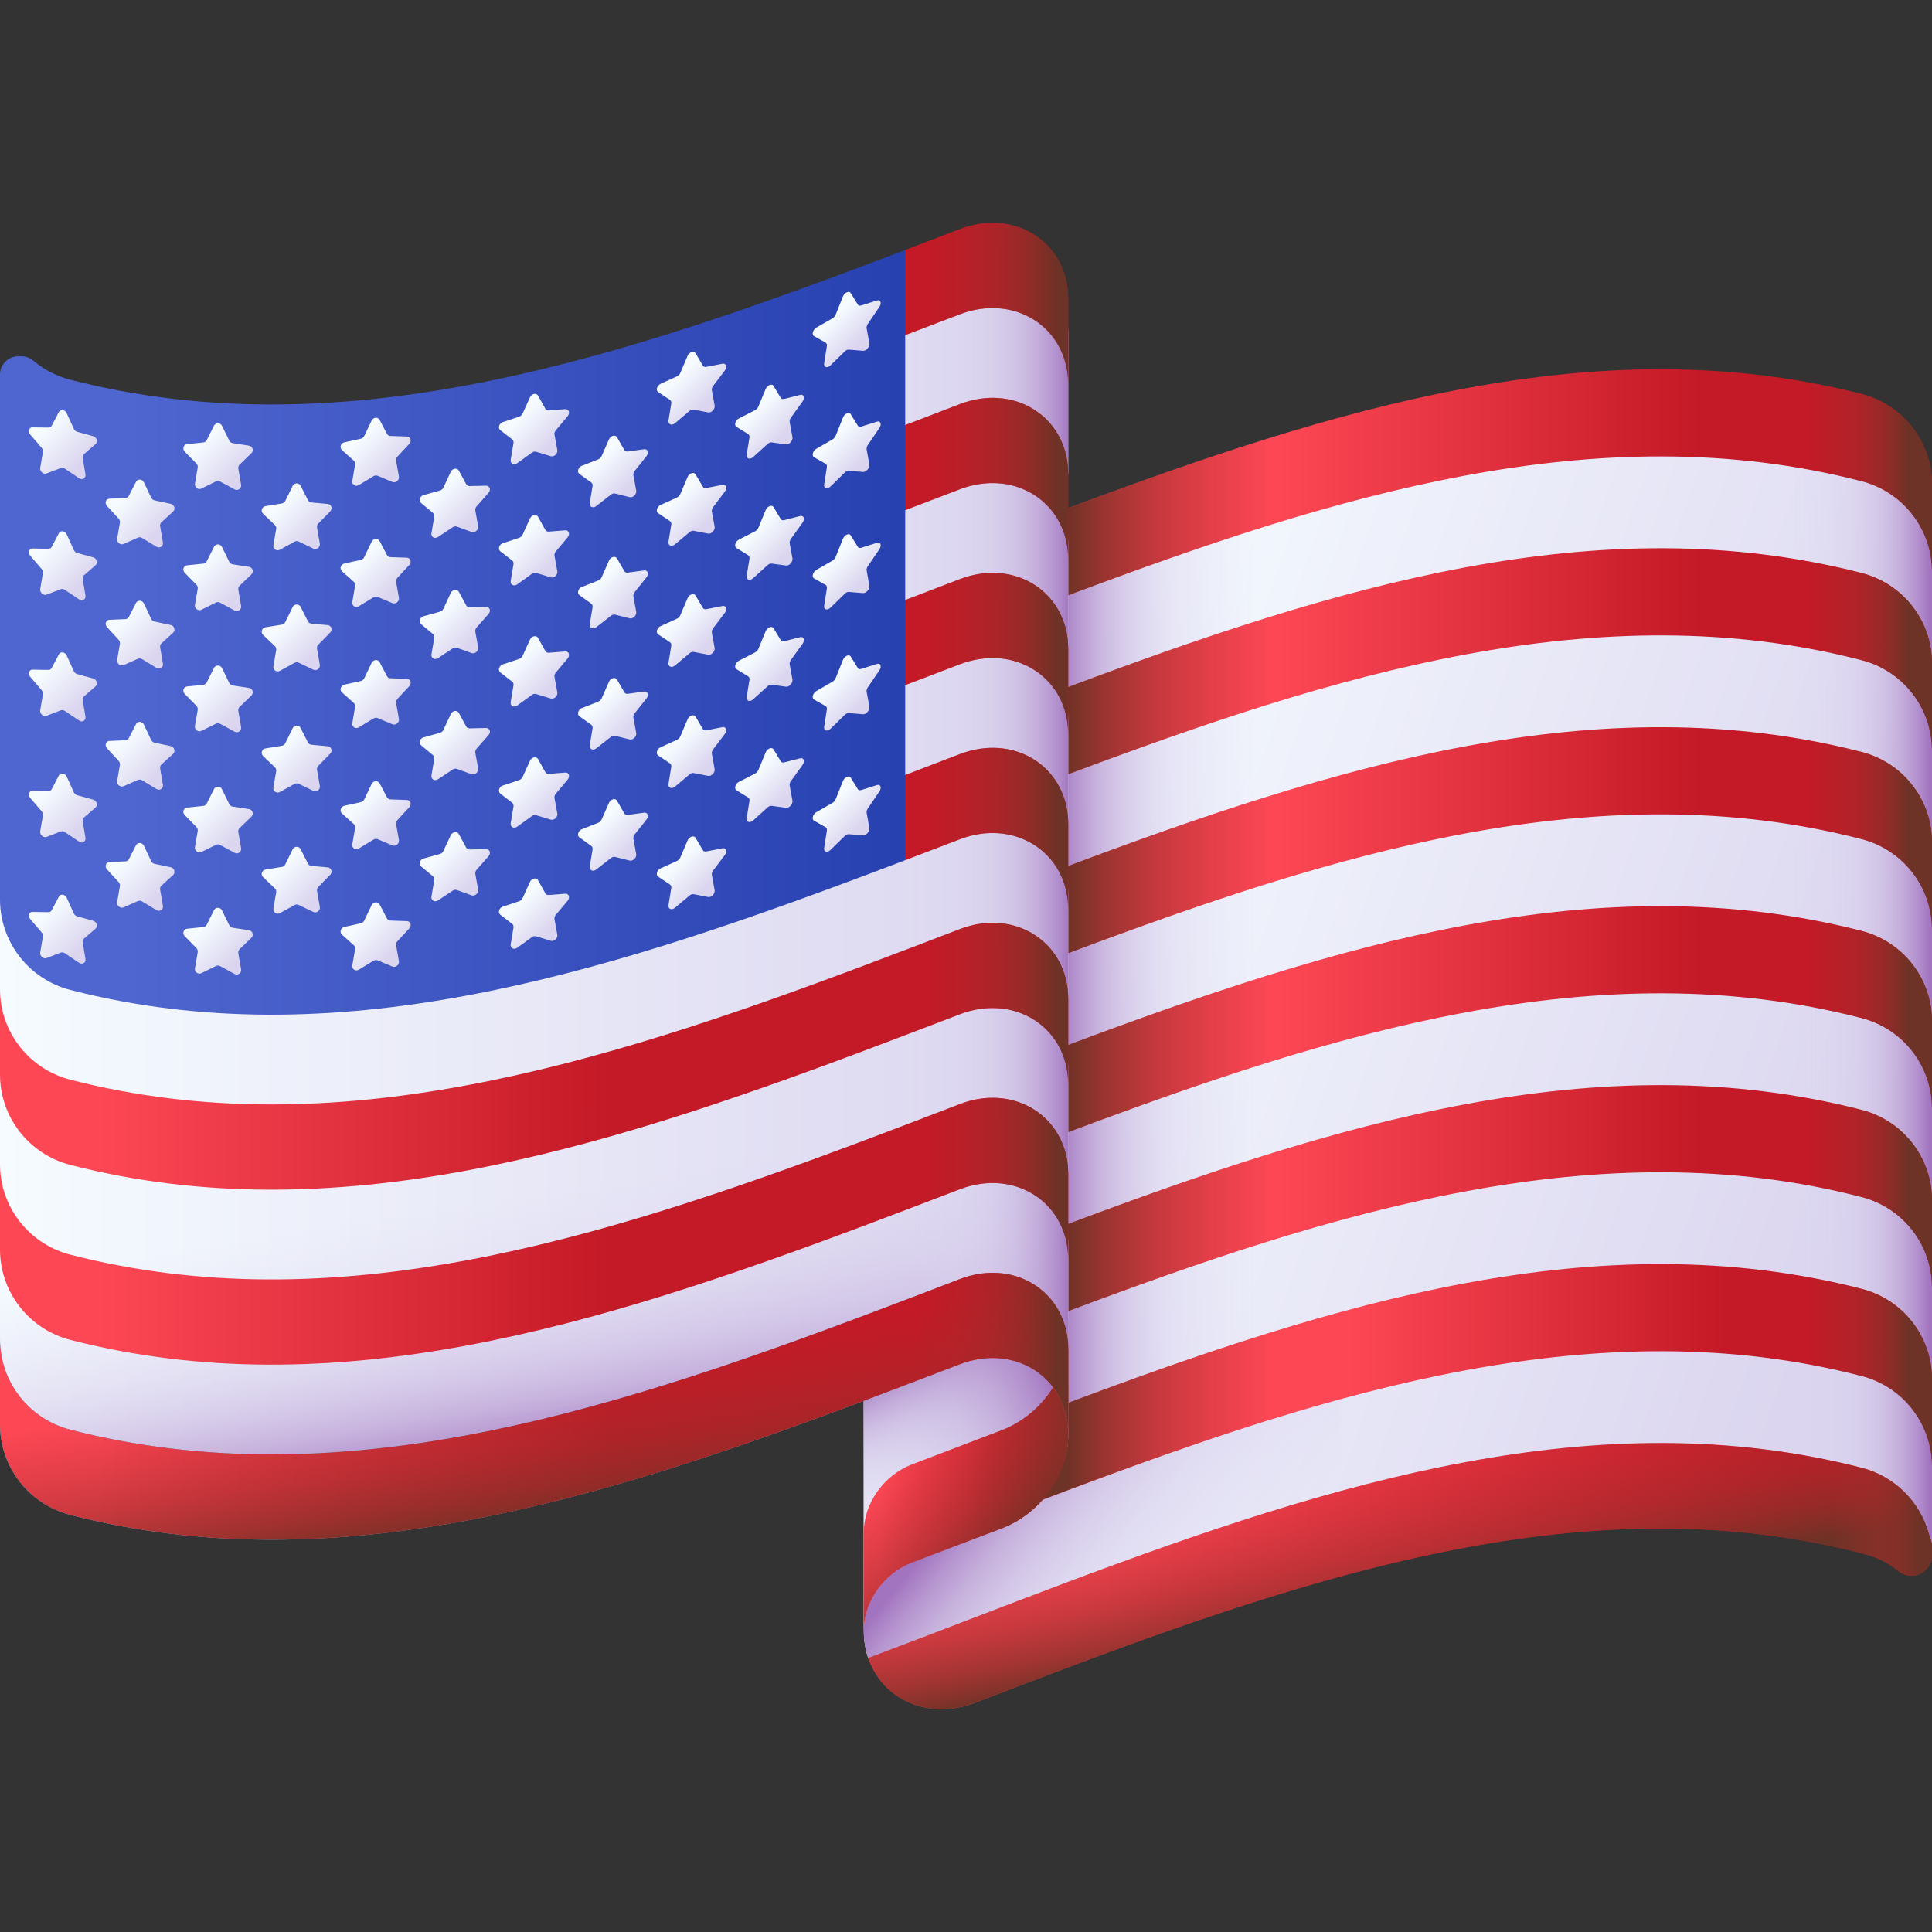 <svg id="Layer_1" enable-background="new 0 0 512 512" viewBox="0 0 512 512" xmlns="http://www.w3.org/2000/svg" xmlns:xlink="http://www.w3.org/1999/xlink"><rect x="0" y="0" width="512" height="512" fill="#333333" stroke="none"/><linearGradient id="lg1"><stop offset="0" stop-color="#f5fbff"/><stop offset="1" stop-color="#dbd5ef"/></linearGradient><linearGradient id="SVGID_1_" gradientUnits="userSpaceOnUse" x1="262.225" x2="492.086" xlink:href="#lg1" y1="241.659" y2="323.067"/><linearGradient id="lg2"><stop offset="0" stop-color="#dbd5ef" stop-opacity="0"/><stop offset=".285" stop-color="#d9d2ee" stop-opacity=".285"/><stop offset=".474" stop-color="#d4c9e9" stop-opacity=".474"/><stop offset=".635" stop-color="#cbbae2" stop-opacity=".635"/><stop offset=".779" stop-color="#bfa5d7" stop-opacity=".78"/><stop offset=".913" stop-color="#af8aca" stop-opacity=".913"/><stop offset="1" stop-color="#a274bf"/></linearGradient><linearGradient id="SVGID_00000116228815535998012020000000562810003534130333_" gradientUnits="userSpaceOnUse" x1="327.329" x2="270.727" xlink:href="#lg2" y1="426.337" y2="380.105"/><linearGradient id="SVGID_00000107590987095000543260000007191389208977168019_" gradientUnits="userSpaceOnUse" x1="332.924" x2="280.352" xlink:href="#lg2" y1="252.807" y2="252.807"/><linearGradient id="SVGID_00000118387518372602597570000006052542949417376920_" gradientUnits="userSpaceOnUse" x1="474.069" x2="511.419" xlink:href="#lg2" y1="258.847" y2="258.847"/><linearGradient id="lg3"><stop offset="0" stop-color="#fd4755"/><stop offset="1" stop-color="#c41926"/></linearGradient><linearGradient id="SVGID_00000182515561420488628500000018245764953182897049_" gradientUnits="userSpaceOnUse" x1="338.267" x2="450.903" xlink:href="#lg3" y1="138.115" y2="138.115"/><linearGradient id="SVGID_00000061465857644327857300000003000631672605914018_" gradientUnits="userSpaceOnUse" x1="338.267" x2="450.903" xlink:href="#lg3" y1="185.542" y2="185.542"/><linearGradient id="SVGID_00000046335587132832774800000011526673446875099036_" gradientUnits="userSpaceOnUse" x1="338.267" x2="450.903" xlink:href="#lg3" y1="232.968" y2="232.968"/><linearGradient id="SVGID_00000143618685443685001950000005655463964443357595_" gradientUnits="userSpaceOnUse" x1="338.267" x2="450.903" xlink:href="#lg3" y1="280.394" y2="280.394"/><linearGradient id="SVGID_00000003793183623825570970000014347326768182388356_" gradientUnits="userSpaceOnUse" x1="338.267" x2="450.903" xlink:href="#lg3" y1="327.82" y2="327.82"/><linearGradient id="SVGID_00000039830830015964247140000009531985708728200839_" gradientUnits="userSpaceOnUse" x1="357.145" x2="457.542" xlink:href="#lg3" y1="369.387" y2="369.387"/><linearGradient id="SVGID_00000013902112025495563090000014630228883838415508_" gradientUnits="userSpaceOnUse" x1="292.406" x2="478.315" xlink:href="#lg3" y1="417.679" y2="417.679"/><linearGradient id="lg4"><stop offset="0" stop-color="#a72b2b" stop-opacity="0"/><stop offset=".288" stop-color="#a42c2b" stop-opacity=".289"/><stop offset=".534" stop-color="#9a2d2a" stop-opacity=".534"/><stop offset=".764" stop-color="#882f28" stop-opacity=".764"/><stop offset=".984" stop-color="#6f3226" stop-opacity=".984"/><stop offset="1" stop-color="#6d3326"/></linearGradient><linearGradient id="SVGID_00000065756877863202918820000011076506485295516807_" gradientUnits="userSpaceOnUse" x1="364.166" x2="372.245" xlink:href="#lg4" y1="389.476" y2="430.348"/><linearGradient id="SVGID_00000074410746402619304550000006292743591779022979_" gradientUnits="userSpaceOnUse" x1="485.356" x2="508.644" xlink:href="#lg4" y1="400.001" y2="400.001"/><linearGradient id="SVGID_00000133528245205650105770000018242472673594046381_" gradientUnits="userSpaceOnUse" x1="336.842" x2="282.434" xlink:href="#lg4" y1="144.45" y2="144.45"/><linearGradient id="SVGID_00000057856368183038110110000008128785054916218787_" gradientUnits="userSpaceOnUse" x1="336.842" x2="282.434" xlink:href="#lg4" y1="191.885" y2="191.885"/><linearGradient id="SVGID_00000172433031168632943730000015548716366278067896_" gradientUnits="userSpaceOnUse" x1="336.842" x2="282.434" xlink:href="#lg4" y1="239.31" y2="239.31"/><linearGradient id="SVGID_00000026152043486968614820000001140423868447812494_" gradientUnits="userSpaceOnUse" x1="336.842" x2="282.434" xlink:href="#lg4" y1="286.73" y2="286.73"/><linearGradient id="SVGID_00000017509630039108644840000016686714635958812298_" gradientUnits="userSpaceOnUse" x1="336.842" x2="282.434" xlink:href="#lg4" y1="334.165" y2="334.165"/><linearGradient id="SVGID_00000052799279402968923520000015948722770871813812_" gradientUnits="userSpaceOnUse" x1="336.842" x2="282.434" xlink:href="#lg4" y1="375.72" y2="375.72"/><linearGradient id="SVGID_00000062179625361563501790000005582042261501102245_" gradientUnits="userSpaceOnUse" x1="477.277" x2="505.979" xlink:href="#lg4" y1="124.672" y2="124.672"/><linearGradient id="SVGID_00000014636516933724317110000010355531140738545822_" gradientUnits="userSpaceOnUse" x1="477.277" x2="505.979" xlink:href="#lg4" y1="172.092" y2="172.092"/><linearGradient id="SVGID_00000011725773242690889290000016591551882825630116_" gradientUnits="userSpaceOnUse" x1="477.277" x2="505.979" xlink:href="#lg4" y1="219.522" y2="219.522"/><linearGradient id="SVGID_00000157289415707259545980000003278256398674794915_" gradientUnits="userSpaceOnUse" x1="477.277" x2="505.979" xlink:href="#lg4" y1="266.945" y2="266.945"/><linearGradient id="SVGID_00000010279563998641609020000005305857894808547241_" gradientUnits="userSpaceOnUse" x1="477.277" x2="505.979" xlink:href="#lg4" y1="314.372" y2="314.372"/><linearGradient id="SVGID_00000111888289403501332930000014528146314885642385_" gradientUnits="userSpaceOnUse" x1="477.277" x2="505.979" xlink:href="#lg4" y1="361.802" y2="361.802"/><linearGradient id="SVGID_00000011009090501217978640000014900442751443703439_" gradientUnits="userSpaceOnUse" x1="218.399" x2="273.907" xlink:href="#lg1" y1="374.197" y2="393.411"/><linearGradient id="SVGID_00000031192004223058333340000011677148505212338367_" gradientUnits="userSpaceOnUse" x1="259.229" x2="246.872" xlink:href="#lg2" y1="396.863" y2="364.308"/><linearGradient id="SVGID_00000009564213787256486050000010452355015337406364_" gradientUnits="userSpaceOnUse" x1="212.359" x2="283.055" xlink:href="#lg2" y1="402.375" y2="377.244"/><linearGradient id="SVGID_00000113333587428551873950000011117061091594843569_" gradientUnits="userSpaceOnUse" x1="232.941" x2="279.881" xlink:href="#lg3" y1="393.138" y2="393.138"/><linearGradient id="SVGID_00000172403379335496243180000011853558977131714233_" gradientUnits="userSpaceOnUse" x1="256.465" x2="284.466" xlink:href="#lg4" y1="393.138" y2="393.138"/><linearGradient id="SVGID_00000086655259916609505200000017030439649946808208_" gradientUnits="userSpaceOnUse" x1="245.273" x2="271.115" xlink:href="#lg4" y1="381.819" y2="409.086"/><linearGradient id="SVGID_00000098221274793763595220000004557064592626829218_" gradientUnits="userSpaceOnUse" x1="0" x2="283.09" xlink:href="#lg1" y1="232.846" y2="232.846"/><linearGradient id="SVGID_00000147909040081495133960000002498198524069166493_" gradientUnits="userSpaceOnUse" x1="138.658" x2="150.064" xlink:href="#lg2" y1="316.357" y2="384.793"/><linearGradient id="SVGID_00000103232593899915248030000017112603850821348778_" gradientUnits="userSpaceOnUse" x1="241.317" x2="283.761" xlink:href="#lg2" y1="223.601" y2="223.601"/><linearGradient id="SVGID_00000077311697705883306160000001764282120942671294_" gradientUnits="userSpaceOnUse" x1="282.171" x2="1.114" y1="349.212" y2="387.385"><stop offset="0" stop-color="#b3dafe"/><stop offset="1" stop-color="#01d0fb"/></linearGradient><linearGradient id="SVGID_00000162337881158854528340000004438542765216963253_" gradientUnits="userSpaceOnUse" x1="26.03" x2="162.13" xlink:href="#lg3" y1="372.661" y2="372.661"/><linearGradient id="SVGID_00000170266284070411507100000018021475620745251506_" gradientUnits="userSpaceOnUse" x1="140.442" x2="146.858" xlink:href="#lg4" y1="359.859" y2="404.77"/><linearGradient id="SVGID_00000031177579301086343430000007523647612511682952_" gradientUnits="userSpaceOnUse" x1="26.03" x2="162.13" xlink:href="#lg3" y1="326.287" y2="326.287"/><linearGradient id="SVGID_00000156560216145342146440000005360790547003057297_" gradientUnits="userSpaceOnUse" x1="26.03" x2="162.13" xlink:href="#lg3" y1="279.914" y2="279.914"/><linearGradient id="SVGID_00000054970156450451789100000011571608458076244664_" gradientUnits="userSpaceOnUse" x1="26.03" x2="162.13" xlink:href="#lg3" y1="219.596" y2="219.596"/><linearGradient id="SVGID_00000150808240048324817320000015468310435214770853_" gradientUnits="userSpaceOnUse" x1="26.03" x2="162.13" xlink:href="#lg3" y1="173.225" y2="173.225"/><linearGradient id="SVGID_00000018959029282302378460000010411710010865835407_" gradientUnits="userSpaceOnUse" x1="26.03" x2="162.13" xlink:href="#lg3" y1="126.852" y2="126.852"/><linearGradient id="SVGID_00000173136142379958065060000014391259640115759247_" gradientUnits="userSpaceOnUse" x1="26.03" x2="162.13" xlink:href="#lg3" y1="80.476" y2="80.476"/><linearGradient id="SVGID_00000170240956321316837290000003641550736283662220_" gradientUnits="userSpaceOnUse" x1="242.743" x2="280.248" xlink:href="#lg4" y1="366.041" y2="366.041"/><linearGradient id="SVGID_00000043442029042314685630000005854144437583241628_" gradientUnits="userSpaceOnUse" x1="242.743" x2="280.248" xlink:href="#lg4" y1="319.671" y2="319.671"/><linearGradient id="SVGID_00000024699548910561213390000004241137069256285078_" gradientUnits="userSpaceOnUse" x1="242.743" x2="280.248" xlink:href="#lg4" y1="273.297" y2="273.297"/><linearGradient id="SVGID_00000008115883428692556700000002630634584078869430_" gradientUnits="userSpaceOnUse" x1="242.743" x2="280.248" xlink:href="#lg4" y1="219.596" y2="219.596"/><linearGradient id="SVGID_00000056406902452159863170000000099982175536950201_" gradientUnits="userSpaceOnUse" x1="242.743" x2="280.248" xlink:href="#lg4" y1="173.225" y2="173.225"/><linearGradient id="SVGID_00000013907829103559679900000002866043641978269849_" gradientUnits="userSpaceOnUse" x1="242.743" x2="280.248" xlink:href="#lg4" y1="126.852" y2="126.852"/><linearGradient id="SVGID_00000164511411013624547600000000849135360267603641_" gradientUnits="userSpaceOnUse" x1="242.743" x2="280.248" xlink:href="#lg4" y1="80.476" y2="80.476"/><linearGradient id="SVGID_00000113313972625816353370000015874968850535869834_" gradientUnits="userSpaceOnUse" x1="33.158" x2="243.891" y1="167.576" y2="167.576"><stop offset="0" stop-color="#4f66d0"/><stop offset="1" stop-color="#2740b0"/></linearGradient><linearGradient id="SVGID_00000067938334236241269680000013537482951395438490_" gradientUnits="userSpaceOnUse" x1="230.079" x2="230.094" xlink:href="#lg2" y1="439.405" y2="439.4"/><linearGradient id="SVGID_00000148622830816203454550000011100928504627995571_" gradientUnits="userSpaceOnUse" x1="11.809" x2="20.885" xlink:href="#lg1" y1="114.187" y2="123.263"/><linearGradient id="SVGID_00000095310754521416806440000013246703387365052350_" gradientUnits="userSpaceOnUse" x1="11.809" x2="20.885" xlink:href="#lg1" y1="146.292" y2="155.367"/><linearGradient id="SVGID_00000155845453431754862920000015881162282228604802_" gradientUnits="userSpaceOnUse" x1="11.809" x2="20.885" xlink:href="#lg1" y1="178.396" y2="187.471"/><linearGradient id="SVGID_00000122708451955720375440000003675878727874322586_" gradientUnits="userSpaceOnUse" x1="11.809" x2="20.885" xlink:href="#lg1" y1="210.499" y2="219.575"/><linearGradient id="SVGID_00000181070962397600326220000015994649395457022876_" gradientUnits="userSpaceOnUse" x1="11.809" x2="20.885" xlink:href="#lg1" y1="242.603" y2="251.679"/><linearGradient id="SVGID_00000031193448038615713190000014197757745302912686_" gradientUnits="userSpaceOnUse" x1="53.363" x2="61.961" xlink:href="#lg1" y1="117.874" y2="126.472"/><linearGradient id="SVGID_00000087373499850217308000000003060287630237781916_" gradientUnits="userSpaceOnUse" x1="53.363" x2="61.961" xlink:href="#lg1" y1="149.978" y2="158.576"/><linearGradient id="SVGID_00000150103627583301182250000008837084843326291869_" gradientUnits="userSpaceOnUse" x1="53.363" x2="61.961" xlink:href="#lg1" y1="182.082" y2="190.68"/><linearGradient id="SVGID_00000110465118818067650640000004057424656703371162_" gradientUnits="userSpaceOnUse" x1="53.363" x2="61.961" xlink:href="#lg1" y1="214.187" y2="222.785"/><linearGradient id="SVGID_00000137102602156380974150000015623123328753487744_" gradientUnits="userSpaceOnUse" x1="53.363" x2="61.961" xlink:href="#lg1" y1="246.291" y2="254.889"/><linearGradient id="SVGID_00000056403943719716000130000009755700838059326108_" gradientUnits="userSpaceOnUse" x1="95.566" x2="103.647" xlink:href="#lg1" y1="116.674" y2="124.756"/><linearGradient id="SVGID_00000079467167961944846370000001385801308901615263_" gradientUnits="userSpaceOnUse" x1="95.566" x2="103.648" xlink:href="#lg1" y1="148.779" y2="156.86"/><linearGradient id="SVGID_00000008141230276589396830000004981028808817165959_" gradientUnits="userSpaceOnUse" x1="95.566" x2="103.648" xlink:href="#lg1" y1="180.883" y2="188.964"/><linearGradient id="SVGID_00000076579367594816004140000001556854945799400875_" gradientUnits="userSpaceOnUse" x1="95.566" x2="103.648" xlink:href="#lg1" y1="212.987" y2="221.069"/><linearGradient id="SVGID_00000148659449733046676010000016119357718674788518_" gradientUnits="userSpaceOnUse" x1="95.566" x2="103.648" xlink:href="#lg1" y1="245.091" y2="253.173"/><linearGradient id="SVGID_00000022561224630158741290000012817138276232770971_" gradientUnits="userSpaceOnUse" x1="137.996" x2="145.524" xlink:href="#lg1" y1="110.651" y2="118.179"/><linearGradient id="SVGID_00000165923155042852591960000009386426451925480841_" gradientUnits="userSpaceOnUse" x1="137.996" x2="145.524" xlink:href="#lg1" y1="142.755" y2="150.283"/><linearGradient id="SVGID_00000111185937774110105500000006332465489090285708_" gradientUnits="userSpaceOnUse" x1="137.996" x2="145.524" xlink:href="#lg1" y1="174.86" y2="182.388"/><linearGradient id="SVGID_00000181783253741491679090000015618966091848866989_" gradientUnits="userSpaceOnUse" x1="137.996" x2="145.524" xlink:href="#lg1" y1="206.964" y2="214.492"/><linearGradient id="SVGID_00000150800332446529456170000004277771345067952771_" gradientUnits="userSpaceOnUse" x1="137.996" x2="145.524" xlink:href="#lg1" y1="239.068" y2="246.596"/><linearGradient id="SVGID_00000018931132887352124930000016716285343025849513_" gradientUnits="userSpaceOnUse" x1="180.111" x2="187.145" xlink:href="#lg1" y1="99.746" y2="106.78"/><linearGradient id="SVGID_00000178199376386795270010000012532239231342268052_" gradientUnits="userSpaceOnUse" x1="180.111" x2="187.145" xlink:href="#lg1" y1="131.851" y2="138.884"/><linearGradient id="SVGID_00000117643561384333758530000009611350694606294915_" gradientUnits="userSpaceOnUse" x1="180.111" x2="187.145" xlink:href="#lg1" y1="163.955" y2="170.988"/><linearGradient id="SVGID_00000036955020968805225840000017181239903810236804_" gradientUnits="userSpaceOnUse" x1="180.111" x2="187.145" xlink:href="#lg1" y1="196.059" y2="203.093"/><linearGradient id="SVGID_00000164510024675658538620000014069778001071194526_" gradientUnits="userSpaceOnUse" x1="180.111" x2="187.145" xlink:href="#lg1" y1="228.164" y2="235.197"/><linearGradient id="SVGID_00000067920115029310077170000007580131742216933303_" gradientUnits="userSpaceOnUse" x1="221.285" x2="228.047" xlink:href="#lg1" y1="83.818" y2="90.58"/><linearGradient id="SVGID_00000044900061283882364620000002570169659939352463_" gradientUnits="userSpaceOnUse" x1="221.285" x2="228.047" xlink:href="#lg1" y1="115.922" y2="122.684"/><linearGradient id="SVGID_00000142138987225424806320000007473531430624265659_" gradientUnits="userSpaceOnUse" x1="221.285" x2="228.046" xlink:href="#lg1" y1="148.026" y2="154.788"/><linearGradient id="SVGID_00000032607401116838096920000007423237243121646005_" gradientUnits="userSpaceOnUse" x1="221.285" x2="228.046" xlink:href="#lg1" y1="180.13" y2="186.892"/><linearGradient id="SVGID_00000023247631048341626770000007786565413983748004_" gradientUnits="userSpaceOnUse" x1="221.285" x2="228.046" xlink:href="#lg1" y1="212.234" y2="218.996"/><linearGradient id="SVGID_00000147189570531661911320000015486405105041107330_" gradientUnits="userSpaceOnUse" x1="32.479" x2="41.32" xlink:href="#lg1" y1="132.697" y2="141.539"/><linearGradient id="SVGID_00000117664394974699679360000014427275445826834831_" gradientUnits="userSpaceOnUse" x1="32.479" x2="41.32" xlink:href="#lg1" y1="164.802" y2="173.643"/><linearGradient id="SVGID_00000155833935211825931990000005227949813334997167_" gradientUnits="userSpaceOnUse" x1="32.479" x2="41.32" xlink:href="#lg1" y1="196.906" y2="205.747"/><linearGradient id="SVGID_00000093169673610670685130000004178079331663205795_" gradientUnits="userSpaceOnUse" x1="32.479" x2="41.32" xlink:href="#lg1" y1="229.01" y2="237.851"/><linearGradient id="SVGID_00000150793674594415776370000007691569488030082967_" gradientUnits="userSpaceOnUse" x1="74.41" x2="82.754" xlink:href="#lg1" y1="133.933" y2="142.278"/><linearGradient id="SVGID_00000096047209520978769770000014705043836972638640_" gradientUnits="userSpaceOnUse" x1="74.41" x2="82.754" xlink:href="#lg1" y1="166.037" y2="174.382"/><linearGradient id="SVGID_00000178887673975276027960000014521461913165646209_" gradientUnits="userSpaceOnUse" x1="74.41" x2="82.754" xlink:href="#lg1" y1="198.142" y2="206.486"/><linearGradient id="SVGID_00000151534139045878475210000015596637056621450160_" gradientUnits="userSpaceOnUse" x1="74.41" x2="82.754" xlink:href="#lg1" y1="230.246" y2="238.59"/><linearGradient id="SVGID_00000054960158824907446960000015636501055539713450_" gradientUnits="userSpaceOnUse" x1="116.779" x2="124.588" xlink:href="#lg1" y1="130.314" y2="138.123"/><linearGradient id="SVGID_00000036237028136680640120000003802598127851739324_" gradientUnits="userSpaceOnUse" x1="116.779" x2="124.588" xlink:href="#lg1" y1="162.418" y2="170.228"/><linearGradient id="SVGID_00000049202121372095328880000011115421527261883320_" gradientUnits="userSpaceOnUse" x1="116.779" x2="124.588" xlink:href="#lg1" y1="194.522" y2="202.332"/><linearGradient id="SVGID_00000048480143838278040290000013494882367526902420_" gradientUnits="userSpaceOnUse" x1="116.779" x2="124.588" xlink:href="#lg1" y1="226.627" y2="234.436"/><linearGradient id="SVGID_00000114075754608839555010000009873717228826636167_" gradientUnits="userSpaceOnUse" x1="159.165" x2="166.402" xlink:href="#lg1" y1="121.902" y2="129.14"/><linearGradient id="SVGID_00000178179258179863841870000006744881297730944390_" gradientUnits="userSpaceOnUse" x1="159.165" x2="166.402" xlink:href="#lg1" y1="154.007" y2="161.244"/><linearGradient id="SVGID_00000065043629060619580190000010746956961262639493_" gradientUnits="userSpaceOnUse" x1="159.165" x2="166.402" xlink:href="#lg1" y1="186.111" y2="193.349"/><linearGradient id="SVGID_00000015338722095307744810000011135933547174861993_" gradientUnits="userSpaceOnUse" x1="159.165" x2="166.402" xlink:href="#lg1" y1="218.215" y2="225.453"/><linearGradient id="SVGID_00000056388010580994471650000017296941618170133417_" gradientUnits="userSpaceOnUse" x1="200.805" x2="207.704" xlink:href="#lg1" y1="108.422" y2="115.32"/><linearGradient id="SVGID_00000114793660692849059970000001169080673002383262_" gradientUnits="userSpaceOnUse" x1="200.805" x2="207.704" xlink:href="#lg1" y1="140.526" y2="147.424"/><linearGradient id="SVGID_00000045615421621095883070000014594260101660020646_" gradientUnits="userSpaceOnUse" x1="200.805" x2="207.704" xlink:href="#lg1" y1="172.63" y2="179.528"/><linearGradient id="SVGID_00000004523156205193148510000016991896248123262616_" gradientUnits="userSpaceOnUse" x1="200.805" x2="207.704" xlink:href="#lg1" y1="204.734" y2="211.632"/><g><g><path d="m503.119 124.672 8.881 3.709c0-11.32-22.337-16.888-33.297-19.708-69.81-17.95-231.733 47.758-249.793 54.528v268.94c0 2.6.41 5.04 1.17 7.25 0 .01 0 .02.01.03.09.26.18.52.28.77 0 0 .01.01.01.02 1.24 2.02 7.81 6.07 42.54-8.07 37.319-15.191 137.779-54.6 209.11-37.159l29.97 17.132v-9.853-12.885-.765-1.933c0-6.467-1.739-12.815-5.034-18.38l-3.847-6.496 8.881 3.708v-24.33-1.933c0-6.467-1.739-12.815-5.034-18.38l-3.847-6.496 8.881 3.708v-24.33-1.933c0-6.467-1.739-12.816-5.034-18.38l-3.847-6.496 8.881 3.709v-24.32-1.933c0-6.467-1.739-12.815-5.034-18.38l-3.847-6.496 8.881 3.708v-24.33-1.933c0-6.467-1.739-12.815-5.034-18.38l-3.847-6.496 8.881 3.708v-24.32-1.933c0-6.467-1.739-12.816-5.034-18.38z" fill="url(#SVGID_1_)"/><path d="m256.224 389.989c-16.34 5.603-27.314 20.968-27.314 38.242v3.911c0 2.6.41 5.04 1.17 7.25 0 .01 0 .02.01.03.09.26.18.52.28.77 0 0 .01.01.01.02 1.24 2.02 7.81 6.07 42.54-8.07 17.142-6.978 47.611-19.064 82.456-28.406v-47.745z" fill="url(#SVGID_00000116228815535998012020000000562810003534130333_)"/><path d="m355.38 120.831v235.15l-83.987 28.801-42.483-13.549v-208.032c10.24-3.84 66.74-26.62 126.47-42.37z" fill="url(#SVGID_00000107590987095000543260000007191389208977168019_)"/><path d="m503.119 124.672 8.881 3.709c0-11.32-22.337-16.888-33.297-19.708-17.37-4.466-40.444-3.751-65.584-.055v283.752c23.93-2.734 47.706-2.568 68.911 2.615l29.97 17.129v-9.853-12.885-.765-1.933c0-6.467-1.739-12.815-5.034-18.38l-3.847-6.496 8.881 3.708v-24.33-1.933c0-6.467-1.739-12.815-5.034-18.38l-3.847-6.496 8.881 3.708v-24.33-1.933c0-6.467-1.739-12.816-5.034-18.38l-3.847-6.496 8.881 3.709v-24.32-1.933c0-6.467-1.739-12.815-5.034-18.38l-3.847-6.496 8.881 3.708v-24.33-1.933c0-6.467-1.739-12.815-5.034-18.38l-3.847-6.496 8.881 3.708v-24.32-1.933c0-6.467-1.739-12.816-5.034-18.38z" fill="url(#SVGID_00000118387518372602597570000006052542949417376920_)"/><g><path d="m493.335 104.418c-69.804-17.951-139.999 3.875-210.245 30.227-18.06 6.783-36.12 13.856-54.18 20.629v23.097c18.06-6.773 36.12-13.846 54.18-20.629 70.246-26.352 140.441-48.178 210.245-30.227 10.961 2.819 18.665 12.643 18.665 23.961v-23.097c0-11.318-7.704-21.142-18.665-23.961z" fill="url(#SVGID_00000182515561420488628500000018245764953182897049_)"/><path d="m493.335 151.844c-69.804-17.951-139.999 3.875-210.245 30.227-18.06 6.783-36.12 13.856-54.18 20.629v23.097c18.06-6.773 36.12-13.846 54.18-20.629 70.246-26.352 140.441-48.178 210.245-30.227 10.961 2.819 18.665 12.644 18.665 23.961v-23.097c0-11.317-7.704-21.142-18.665-23.961z" fill="url(#SVGID_00000061465857644327857300000003000631672605914018_)"/><path d="m493.335 199.27c-69.804-17.951-139.999 3.875-210.245 30.227-18.06 6.783-36.12 13.856-54.18 20.629v23.097c18.06-6.773 36.12-13.846 54.18-20.629 70.246-26.352 140.441-48.178 210.245-30.227 10.961 2.819 18.665 12.644 18.665 23.962v-23.097c0-11.318-7.704-21.143-18.665-23.962z" fill="url(#SVGID_00000046335587132832774800000011526673446875099036_)"/><path d="m493.335 246.697c-69.804-17.951-139.999 3.875-210.245 30.227-18.06 6.783-36.12 13.856-54.18 20.629v23.097c18.06-6.773 36.12-13.846 54.18-20.629 70.246-26.352 140.441-48.178 210.245-30.227 10.961 2.818 18.665 12.643 18.665 23.961v-23.097c0-11.318-7.704-21.143-18.665-23.961z" fill="url(#SVGID_00000143618685443685001950000005655463964443357595_)"/><path d="m493.335 294.123c-69.804-17.951-139.999 3.875-210.245 30.227-18.06 6.783-36.12 13.856-54.18 20.629v23.097c18.06-6.773 36.12-13.846 54.18-20.629 70.246-26.352 140.441-48.178 210.245-30.227 10.961 2.819 18.665 12.643 18.665 23.961v-23.097c0-11.318-7.704-21.142-18.665-23.961z" fill="url(#SVGID_00000003793183623825570970000014347326768182388356_)"/><path d="m512 365.511v23.1c0-11.32-7.7-21.15-18.66-23.96-69.81-17.96-140 3.87-210.25 30.22-7.81 2.93-15.61 5.92-23.42 8.91v-23.09c7.81-3 15.61-5.99 23.42-8.92 70.25-26.35 140.44-48.17 210.25-30.22 10.96 2.82 18.66 12.64 18.66 23.96z" fill="url(#SVGID_00000039830830015964247140000009531985708728200839_)"/><path d="m511.14 406.51c-2.288-8.464-8.988-15.268-17.805-17.535-69.804-17.951-139.999 3.875-210.245 30.227-17.668 6.636-35.336 13.545-53.004 20.184 3.733 10.941 15.861 16.632 28.34 11.847 8.221-3.152 16.443-6.3 24.664-9.388 70.531-26.458 141.011-48.349 211.095-30 3.125.818 6.094 2.224 8.604 4.259.041.033.082.067.123.101.726.596 1.558 1.074 2.478 1.261 3.518.711 6.61-1.962 6.61-5.355v-2.96z" fill="url(#SVGID_00000013902112025495563090000014630228883838415508_)"/><path d="m511.14 406.51c-2.288-8.464-8.988-15.268-17.805-17.535-69.804-17.951-139.999 3.875-210.245 30.227-17.668 6.636-35.336 13.545-53.004 20.184 3.733 10.941 15.861 16.632 28.34 11.847 8.221-3.152 16.443-6.3 24.664-9.388 70.531-26.458 141.011-48.349 211.095-30 3.125.818 6.094 2.224 8.604 4.259.041.033.082.067.123.101.726.596 1.558 1.074 2.478 1.261 3.518.711 6.61-1.962 6.61-5.355v-2.96z" fill="url(#SVGID_00000065756877863202918820000011076506485295516807_)"/><path d="m511.14 406.51c-2.288-8.464-8.988-15.267-17.804-17.535-26.688-6.863-53.433-7.907-80.216-5.112v22.647c27.068-2.824 54.096-1.726 81.066 5.335 3.125.818 6.094 2.224 8.604 4.259.041.033.082.067.123.101.726.596 1.558 1.074 2.478 1.26 3.518.711 6.61-1.962 6.61-5.355v-2.96z" fill="url(#SVGID_00000074410746402619304550000006292743591779022979_)"/></g><g><path d="m283.09 134.64c-18.06 6.79-36.12 13.86-54.18 20.63v23.1c18.06-6.77 36.12-13.85 54.18-20.63 24.11-9.04 48.21-17.55 72.29-24.1v-23.11c-24.08 6.56-48.18 15.07-72.29 24.11z" fill="url(#SVGID_00000133528245205650105770000018242472673594046381_)"/><path d="m228.91 202.7v23.1c18.06-6.78 36.12-13.85 54.18-20.63 24.11-9.04 48.21-17.55 72.29-24.1v-23.1c-24.08 6.55-48.18 15.06-72.29 24.1-18.06 6.78-36.12 13.86-54.18 20.63z" fill="url(#SVGID_00000057856368183038110110000008128785054916218787_)"/><path d="m228.91 250.13v23.09c18.06-6.77 36.12-13.84 54.18-20.63 24.11-9.04 48.21-17.55 72.29-24.11v-23.08c-24.08 6.55-48.18 15.06-72.29 24.1-18.06 6.78-36.12 13.85-54.18 20.63z" fill="url(#SVGID_00000172433031168632943730000015548716366278067896_)"/><path d="m228.91 297.55v23.1c18.06-6.77 36.12-13.85 54.18-20.63 24.11-9.04 48.21-17.55 72.29-24.1v-23.11c-24.08 6.56-48.18 15.07-72.29 24.11-18.06 6.79-36.12 13.86-54.18 20.63z" fill="url(#SVGID_00000026152043486968614820000001140423868447812494_)"/><path d="m228.91 344.98v23.1c18.06-6.78 36.12-13.85 54.18-20.63 24.11-9.05 48.21-17.56 72.29-24.12v-23.08c-24.08 6.55-48.18 15.06-72.29 24.1-18.06 6.78-36.12 13.86-54.18 20.63z" fill="url(#SVGID_00000017509630039108644840000016686714635958812298_)"/><path d="m259.67 380.69v23.09c7.81-2.99 15.61-5.98 23.42-8.91 24.11-9.04 48.21-17.55 72.29-24.11v-23.1c-24.08 6.56-48.18 15.07-72.29 24.11-7.81 2.93-15.61 5.92-23.42 8.92z" fill="url(#SVGID_00000052799279402968923520000015948722770871813812_)"/></g><g><path d="m493.34 104.421c-23.61-6.07-47.27-7.59-70.95-5.93v23.09c23.69-1.66 47.34-.14 70.95 5.93 10.96 2.82 18.66 12.65 18.66 23.97v-23.1c0-11.32-7.7-21.14-18.66-23.96z" fill="url(#SVGID_00000062179625361563501790000005582042261501102245_)"/><path d="m493.34 151.841c-23.61-6.07-47.26-7.59-70.95-5.93v23.1c23.69-1.66 47.34-.14 70.95 5.93 10.96 2.82 18.66 12.64 18.66 23.96v-23.1c0-11.31-7.7-21.14-18.66-23.96z" fill="url(#SVGID_00000014636516933724317110000010355531140738545822_)"/><path d="m493.34 199.271c-23.61-6.07-47.26-7.59-70.95-5.93v23.1c23.68-1.66 47.34-.14 70.95 5.93 10.96 2.82 18.66 12.64 18.66 23.96v-23.1c0-11.32-7.7-21.14-18.66-23.96z" fill="url(#SVGID_00000011725773242690889290000016591551882825630116_)"/><path d="m493.34 246.701c-23.61-6.07-47.26-7.6-70.95-5.93v23.09c23.69-1.66 47.34-.14 70.95 5.93 10.96 2.82 18.66 12.65 18.66 23.96v-23.09c0-11.32-7.7-21.15-18.66-23.96z" fill="url(#SVGID_00000157289415707259545980000003278256398674794915_)"/><path d="m493.34 294.121c-23.61-6.07-47.26-7.59-70.95-5.93v23.1c23.69-1.66 47.34-.14 70.95 5.93 10.96 2.82 18.66 12.64 18.66 23.96v-23.1c0-11.31-7.7-21.14-18.66-23.96z" fill="url(#SVGID_00000010279563998641609020000005305857894808547241_)"/><path d="m493.34 341.551c-23.61-6.07-47.27-7.59-70.95-5.93v23.1c23.69-1.67 47.34-.14 70.95 5.93 10.96 2.81 18.66 12.64 18.66 23.96v-23.1c0-11.32-7.7-21.14-18.66-23.96z" fill="url(#SVGID_00000111888289403501332930000014528146314885642385_)"/></g><path d="m283.09 380.135c0 10.673-7.291 18.956-17.658 22.903l-23.701 9.024c-7.527 2.866-12.821 12.332-12.821 20.081v-70.731l53.18-19.477z" fill="url(#SVGID_00000011009090501217978640000014900442751443703439_)"/><path d="m283.09 380.135c0 10.673-7.291 18.956-17.658 22.903l-23.701 9.024c-7.527 2.866-12.821 12.332-12.821 20.081v-70.731l53.18-19.477z" fill="url(#SVGID_00000031192004223058333340000011677148505212338367_)"/><path d="m283.09 380.135c0 10.673-7.291 18.956-17.658 22.903l-23.701 9.024c-7.527 2.866-12.821 12.332-12.821 20.081v-70.731l53.18-19.477z" fill="url(#SVGID_00000009564213787256486050000010452355015337406364_)"/><path d="m265.432 379.035-23.701 9.024c-7.527 2.866-12.821 10.332-12.821 18.081v26.003c0-7.75 5.294-15.215 12.821-18.081l23.701-9.024c10.367-3.947 17.658-14.23 17.658-24.903v-26.003c0 10.673-7.291 20.956-17.658 24.903z" fill="url(#SVGID_00000113333587428551873950000011117061091594843569_)"/><path d="m265.432 379.035-23.701 9.024c-7.527 2.866-12.821 10.332-12.821 18.081v26.003c0-7.75 5.294-15.215 12.821-18.081l23.701-9.024c10.367-3.947 17.658-14.23 17.658-24.903v-26.003c0 10.673-7.291 20.956-17.658 24.903z" fill="url(#SVGID_00000172403379335496243180000011853558977131714233_)"/><path d="m265.432 379.035-23.701 9.024c-7.527 2.866-12.821 10.332-12.821 18.081v26.003c0-7.75 5.294-15.215 12.821-18.081l23.701-9.024c10.367-3.947 17.658-14.23 17.658-24.903v-26.003c0 10.673-7.291 20.956-17.658 24.903z" fill="url(#SVGID_00000086655259916609505200000017030439649946808208_)"/><path d="m283.09 125.681-5.77 1.17c3.75 5.06 5.77 11.19 5.77 17.49v27.71l-5.77 1.17c3.75 5.06 5.77 11.19 5.77 17.49v27.71l-5.77 1.17c3.75 5.06 5.77 11.19 5.77 17.49v27.72l-5.77 1.17c3.75 5.06 5.77 11.19 5.77 17.49v27.71l-5.77 1.17c3.75 5.06 5.77 11.19 5.77 17.49v27.71l-3.27.66c-4.1-6.28-11.59-9.73-19.85-8.61-1.85.26-3.73.73-5.62 1.46-8.48 3.25-16.96 6.5-25.44 9.68-70.24 26.35-140.44 48.18-210.24 30.24-10.97-2.82-18.67-12.65-18.67-23.96v-35.88l11.3 6.17-5.44-8.02c-3.82-5.62-5.86-12.27-5.86-19.06v-25.46l11.3 7.93-6.28-10.22c-3.28-5.34-5.02-11.5-5.02-17.77v-26.32l9.31-9.31v-123.99c2.68 2.16 5.85 3.77 9.36 4.67 69.8 17.94 140-3.88 210.24-30.23 8.48-3.19 16.96-6.44 25.44-9.69 1.89-.73 3.77-1.2 5.62-1.45 12.41-1.69 23.12 6.94 23.12 20.04z" fill="url(#SVGID_00000098221274793763595220000004557064592626829218_)"/><path d="m283.09 298.297h-283.09v11.924c0 6.79 2.04 13.44 5.86 19.06l5.44 8.02-11.3-6.17v35.88c0 11.31 7.7 21.14 18.67 23.96 69.8 17.94 140-3.89 210.24-30.24 8.48-3.18 16.96-6.43 25.44-9.68 1.89-.73 3.77-1.2 5.62-1.46 8.26-1.12 15.75 2.33 19.85 8.61l3.27-.66v-27.71c0-6.3-2.02-12.43-5.77-17.49l5.77-1.17z" fill="url(#SVGID_00000147909040081495133960000002498198524069166493_)"/><path d="m259.97 68.381c-1.85.25-3.73.72-5.62 1.45-8.48 3.25-16.96 6.5-25.44 9.69-17.492 6.562-34.982 12.843-52.464 18.299v281.211c17.482-5.457 34.972-11.738 52.464-18.3 8.48-3.18 16.96-6.43 25.44-9.68 1.89-.73 3.77-1.2 5.62-1.46 8.26-1.12 15.75 2.33 19.85 8.61l3.27-.66v-27.71c0-6.3-2.02-12.43-5.77-17.49l5.77-1.17v-27.71c0-6.3-2.02-12.43-5.77-17.49l5.77-1.17v-27.72c0-6.3-2.02-12.43-5.77-17.49l5.77-1.17v-27.71c0-6.3-2.02-12.43-5.77-17.49l5.77-1.17v-27.71c0-6.3-2.02-12.43-5.77-17.49l5.77-1.17v-37.26c0-13.1-10.71-21.73-23.12-20.04z" fill="url(#SVGID_00000103232593899915248030000017112603850821348778_)"/><path d="m259.97 337.511c-1.85.251-3.73.727-5.62 1.453-8.48 3.252-16.96 6.504-25.44 9.685-70.245 26.351-140.439 48.178-210.243 30.235-10.962-2.817-18.667-12.643-18.667-23.962v22.584c0 11.319 7.705 21.144 18.667 23.962 69.803 17.943 139.998-3.884 210.243-30.235 8.48-3.182 16.96-6.433 25.44-9.685 1.89-.727 3.77-1.202 5.62-1.453 12.41-1.686 23.12 6.94 23.12 20.04v-22.584c0-13.1-10.71-21.726-23.12-20.04z" fill="url(#SVGID_00000077311697705883306160000001764282120942671294_)"/><g><path d="m259.97 337.511c-1.85.251-3.73.727-5.62 1.453-8.48 3.252-16.96 6.504-25.44 9.685-70.245 26.351-140.439 48.178-210.243 30.235-10.962-2.817-18.667-12.643-18.667-23.962v22.584c0 11.319 7.705 21.144 18.667 23.962 69.803 17.943 139.998-3.884 210.243-30.235 8.48-3.182 16.96-6.433 25.44-9.685 1.89-.727 3.77-1.202 5.62-1.453 12.41-1.686 23.12 6.94 23.12 20.04v-22.584c0-13.1-10.71-21.726-23.12-20.04z" fill="url(#SVGID_00000162337881158854528340000004438542765216963253_)"/><path d="m259.97 337.511c-1.85.251-3.73.727-5.62 1.453-8.48 3.252-16.96 6.504-25.44 9.685-70.245 26.351-140.439 48.178-210.243 30.235-10.962-2.817-18.667-12.643-18.667-23.962v22.584c0 11.319 7.705 21.144 18.667 23.962 69.803 17.943 139.998-3.884 210.243-30.235 8.48-3.182 16.96-6.433 25.44-9.685 1.89-.727 3.77-1.202 5.62-1.453 12.41-1.686 23.12 6.94 23.12 20.04v-22.584c0-13.1-10.71-21.726-23.12-20.04z" fill="url(#SVGID_00000170266284070411507100000018021475620745251506_)"/><path d="m259.97 291.137c-1.85.251-3.73.727-5.62 1.453-8.48 3.252-16.96 6.504-25.44 9.685-70.245 26.351-140.439 48.178-210.243 30.235-10.962-2.817-18.667-12.643-18.667-23.961v22.584c0 11.319 7.705 21.144 18.667 23.962 69.803 17.943 139.998-3.884 210.243-30.235 8.48-3.182 16.96-6.433 25.44-9.685 1.89-.727 3.77-1.202 5.62-1.453 12.41-1.686 23.12 6.94 23.12 20.04v-22.584c0-13.101-10.71-21.726-23.12-20.041z" fill="url(#SVGID_00000031177579301086343430000007523647612511682952_)"/><path d="m259.97 244.764c-1.85.251-3.73.727-5.62 1.453-8.48 3.252-16.96 6.503-25.44 9.685-70.245 26.351-140.439 48.177-210.243 30.235-10.962-2.818-18.667-12.643-18.667-23.962v22.584c0 11.319 7.705 21.144 18.667 23.962 69.803 17.943 139.998-3.884 210.243-30.235 8.48-3.182 16.96-6.433 25.44-9.685 1.89-.727 3.77-1.202 5.62-1.453 12.41-1.686 23.12 6.94 23.12 20.04v-22.584c0-13.101-10.71-21.726-23.12-20.04z" fill="url(#SVGID_00000156560216145342146440000005360790547003057297_)"/><path d="m259.97 198.391c-1.85.25-3.73.73-5.62 1.45-6.03 2.31-12.07 4.63-18.1 6.92l3.64 21.2c4.82-1.84 9.64-3.68 14.46-5.53 1.89-.73 3.77-1.21 5.62-1.46 12.41-1.68 23.12 6.94 23.12 20.04v-22.58c0-13.1-10.71-21.73-23.12-20.04z" fill="url(#SVGID_00000054970156450451789100000011571608458076244664_)"/><path d="m259.97 152.021c-1.85.25-3.73.72-5.62 1.45-8.48 3.25-16.96 6.5-25.44 9.68-.04.02-.09.03-.13.05l3.64 21.22c7.31-2.76 14.62-5.57 21.93-8.37 1.89-.72 3.77-1.2 5.62-1.45 12.41-1.69 23.12 6.94 23.12 20.04v-22.59c0-13.1-10.71-21.72-23.12-20.03z" fill="url(#SVGID_00000150808240048324817320000015468310435214770853_)"/><path d="m259.97 105.641c-1.85.25-3.73.73-5.62 1.45-7.33 2.82-14.65 5.63-21.98 8.38l-3.66 23.96c.07-.02.13-.05.2-.07 8.48-3.18 16.96-6.43 25.44-9.68 1.89-.73 3.77-1.2 5.62-1.45 12.41-1.69 23.12 6.94 23.12 20.04v-22.59c0-13.1-10.71-21.72-23.12-20.04z" fill="url(#SVGID_00000018959029282302378460000010411710010865835407_)"/><path d="m259.97 59.271c-1.85.25-3.73.72-5.62 1.45-4.82 1.85-9.64 3.69-14.46 5.53l-3.66 23.98c6.04-2.29 12.08-4.61 18.12-6.92 1.89-.73 3.77-1.21 5.62-1.46 12.41-1.68 23.12 6.94 23.12 20.04v-22.58c0-13.1-10.71-21.73-23.12-20.04z" fill="url(#SVGID_00000173136142379958065060000014391259640115759247_)"/></g><g><path d="m259.97 337.511c-1.85.25-3.73.73-5.62 1.45-8.48 3.25-16.96 6.51-25.44 9.69-23.44 8.79-46.87 17.08-70.29 23.55v22.58c23.42-6.47 46.85-14.76 70.29-23.55 8.48-3.18 16.96-6.43 25.44-9.68 1.89-.73 3.77-1.2 5.62-1.46 12.41-1.68 23.12 6.94 23.12 20.04v-22.58c0-13.1-10.71-21.73-23.12-20.04z" fill="url(#SVGID_00000170240956321316837290000003641550736283662220_)"/><path d="m259.97 291.141c-1.85.25-3.73.72-5.62 1.45-8.48 3.25-16.96 6.5-25.44 9.68-23.44 8.8-46.87 17.09-70.29 23.56v22.58c23.42-6.47 46.85-14.76 70.29-23.55 8.48-3.18 16.96-6.43 25.44-9.69 1.89-.72 3.77-1.2 5.62-1.45 12.41-1.68 23.12 6.94 23.12 20.04v-22.58c0-13.1-10.71-21.73-23.12-20.04z" fill="url(#SVGID_00000043442029042314685630000005854144437583241628_)"/><path d="m259.97 244.761c-1.85.25-3.73.73-5.62 1.46-8.48 3.25-16.96 6.5-25.44 9.68-23.44 8.79-46.87 17.08-70.29 23.55v22.59c23.42-6.47 46.85-14.76 70.29-23.55 8.48-3.19 16.96-6.44 25.44-9.69 1.89-.73 3.77-1.2 5.62-1.45 12.41-1.69 23.12 6.94 23.12 20.04v-22.59c0-13.1-10.71-21.72-23.12-20.04z" fill="url(#SVGID_00000024699548910561213390000004241137069256285078_)"/><path d="m259.97 198.391c-1.85.25-3.73.73-5.62 1.45-6.03 2.31-12.07 4.63-18.1 6.92l3.64 21.2c4.82-1.84 9.64-3.68 14.46-5.53 1.89-.73 3.77-1.21 5.62-1.46 12.41-1.68 23.12 6.94 23.12 20.04v-22.58c0-13.1-10.71-21.73-23.12-20.04z" fill="url(#SVGID_00000008115883428692556700000002630634584078869430_)"/><path d="m259.97 152.021c-1.85.25-3.73.72-5.62 1.45-8.48 3.25-16.96 6.5-25.44 9.68-.04.02-.09.03-.13.05l3.64 21.22c7.31-2.76 14.62-5.57 21.93-8.37 1.89-.72 3.77-1.2 5.62-1.45 12.41-1.69 23.12 6.94 23.12 20.04v-22.59c0-13.1-10.71-21.72-23.12-20.03z" fill="url(#SVGID_00000056406902452159863170000000099982175536950201_)"/><path d="m259.97 105.641c-1.85.25-3.73.73-5.62 1.45-7.33 2.82-14.65 5.63-21.98 8.38l-3.66 23.96c.07-.02.13-.05.2-.07 8.48-3.18 16.96-6.43 25.44-9.68 1.89-.73 3.77-1.2 5.62-1.45 12.41-1.69 23.12 6.94 23.12 20.04v-22.59c0-13.1-10.71-21.72-23.12-20.04z" fill="url(#SVGID_00000013907829103559679900000002866043641978269849_)"/><path d="m259.97 59.271c-1.85.25-3.73.72-5.62 1.45-4.82 1.85-9.64 3.69-14.46 5.53l-3.66 23.98c6.04-2.29 12.08-4.61 18.12-6.92 1.89-.73 3.77-1.21 5.62-1.46 12.41-1.68 23.12 6.94 23.12 20.04v-22.58c0-13.1-10.71-21.73-23.12-20.04z" fill="url(#SVGID_00000164511411013624547600000000849135360267603641_)"/></g><path d="m239.89 66.251v161.71c-3.66 1.39-7.32 2.78-10.98 4.15-70.24 26.35-140.44 48.18-210.24 30.24-10.97-2.82-18.67-12.65-18.67-23.97v-139.12c0-2.67 2.17-4.84 4.84-4.84h.85c1.13 0 2.23.39 3.09 1.12 2.79 2.37 6.15 4.14 9.89 5.1 69.8 17.94 140-3.88 210.24-30.23 3.66-1.38 7.32-2.77 10.98-4.16z" fill="url(#SVGID_00000113313972625816353370000015874968850535869834_)"/><path d="m230.09 439.381v.04c-.01-.01-.01-.02-.01-.03z" fill="url(#SVGID_00000067938334236241269680000013537482951395438490_)"/><g><g><g><g><g><path d="m17.672 109.495c.757 1.672 1.136 2.507 1.895 4.175.168.37.493.654.869.76 1.697.479 2.546.714 4.247 1.171.949.255 1.329 1.483.641 2.08-1.231 1.07-1.846 1.602-3.075 2.66-.272.235-.397.607-.332.996.29 1.757.435 2.635.725 4.391.162.98-.829 1.585-1.676 1.019-1.518-1.014-2.276-1.525-3.791-2.555-.336-.229-.736-.287-1.072-.157-1.513.587-2.269.877-3.779 1.447-.842.318-1.826-.576-1.665-1.509.288-1.671.432-2.507.72-4.179.064-.37-.06-.779-.33-1.093-1.22-1.417-1.83-2.129-3.048-3.557-.68-.797-.305-1.915.635-1.893 1.684.038 2.527.052 4.215.068.374.004.698-.186.865-.507.756-1.446 1.134-2.171 1.89-3.621.423-.808 1.643-.63 2.066.304z" fill="url(#SVGID_00000148622830816203454550000011100928504627995571_)"/></g><g><path d="m17.672 141.599c.757 1.672 1.136 2.507 1.895 4.175.168.37.493.654.869.76 1.697.479 2.546.714 4.247 1.171.949.255 1.329 1.483.642 2.08-1.231 1.07-1.846 1.602-3.075 2.66-.272.234-.397.607-.332.996.29 1.757.435 2.635.725 4.391.162.98-.829 1.585-1.676 1.019-1.518-1.013-2.276-1.524-3.791-2.555-.336-.229-.736-.287-1.072-.157-1.513.587-2.269.877-3.779 1.447-.842.318-1.826-.576-1.665-1.508.288-1.671.432-2.507.72-4.179.064-.371-.06-.779-.33-1.093-1.22-1.417-1.83-2.129-3.048-3.557-.68-.797-.305-1.915.635-1.893 1.684.038 2.527.052 4.215.068.374.004.698-.186.865-.507.756-1.446 1.134-2.171 1.89-3.621.422-.809 1.642-.63 2.065.303z" fill="url(#SVGID_00000095310754521416806440000013246703387365052350_)"/></g><g><path d="m17.672 173.703c.757 1.672 1.136 2.507 1.895 4.175.168.37.493.654.869.76 1.697.479 2.546.714 4.247 1.171.949.255 1.329 1.483.642 2.08-1.231 1.07-1.846 1.602-3.075 2.66-.272.234-.397.607-.332.996.29 1.756.435 2.635.725 4.391.162.98-.829 1.585-1.676 1.019-1.518-1.014-2.276-1.525-3.791-2.555-.336-.228-.736-.287-1.072-.157-1.513.587-2.269.877-3.779 1.447-.842.318-1.826-.576-1.665-1.508.288-1.671.432-2.507.72-4.179.064-.371-.06-.779-.33-1.093-1.22-1.417-1.83-2.129-3.048-3.557-.68-.797-.305-1.915.635-1.893 1.684.038 2.527.052 4.215.068.374.004.698-.186.865-.507.755-1.446 1.134-2.171 1.89-3.621.422-.809 1.642-.63 2.065.303z" fill="url(#SVGID_00000155845453431754862920000015881162282228604802_)"/></g><g><path d="m17.672 205.807c.757 1.672 1.136 2.507 1.895 4.175.168.37.493.654.869.76 1.697.479 2.546.714 4.247 1.171.949.255 1.329 1.483.642 2.08-1.231 1.07-1.846 1.602-3.075 2.66-.272.234-.397.607-.332.996.29 1.757.435 2.635.725 4.391.162.98-.829 1.585-1.676 1.019-1.518-1.014-2.276-1.525-3.791-2.555-.336-.228-.736-.287-1.072-.157-1.513.587-2.269.877-3.779 1.447-.842.318-1.826-.576-1.665-1.509.288-1.671.432-2.507.72-4.179.064-.37-.06-.779-.33-1.093-1.22-1.417-1.83-2.129-3.048-3.557-.68-.797-.305-1.915.635-1.893 1.684.038 2.527.052 4.215.068.374.004.698-.186.865-.506.756-1.446 1.134-2.171 1.89-3.621.422-.809 1.642-.63 2.065.303z" fill="url(#SVGID_00000122708451955720375440000003675878727874322586_)"/></g><g><path d="m17.672 237.911c.757 1.672 1.136 2.507 1.895 4.175.168.37.493.654.869.76 1.697.479 2.546.714 4.247 1.171.949.255 1.329 1.483.641 2.08-1.231 1.07-1.846 1.602-3.075 2.66-.272.235-.397.607-.332.996.29 1.757.435 2.635.725 4.391.162.98-.829 1.585-1.676 1.019-1.518-1.013-2.276-1.525-3.791-2.555-.336-.229-.736-.287-1.072-.157-1.513.587-2.269.877-3.779 1.447-.842.318-1.826-.576-1.665-1.509.288-1.671.432-2.507.72-4.179.064-.37-.06-.779-.33-1.093-1.22-1.417-1.83-2.129-3.048-3.557-.68-.797-.305-1.915.635-1.893 1.684.038 2.527.052 4.215.068.374.004.698-.186.865-.507.756-1.446 1.134-2.171 1.89-3.621.423-.808 1.643-.629 2.066.304z" fill="url(#SVGID_00000181070962397600326220000015994649395457022876_)"/></g></g><g><path d="m58.827 112.843c.773 1.58 1.16 2.369 1.933 3.945.171.349.503.594.886.655 1.73.273 2.596.405 4.328.657.967.141 1.353 1.323.653 2.003-1.254 1.219-1.881 1.825-3.133 3.032-.278.268-.404.655-.339 1.037.296 1.721.444 2.582.739 4.303.165.96-.845 1.685-1.709 1.222-1.548-.829-2.321-1.248-3.867-2.095-.342-.188-.752-.198-1.094-.026-1.545.772-2.317 1.153-3.86 1.908-.861.421-1.866-.352-1.702-1.305.294-1.707.442-2.56.736-4.267.065-.378-.061-.772-.337-1.053-1.247-1.268-1.871-1.905-3.117-3.184-.695-.714-.312-1.877.649-1.971 1.722-.169 2.584-.258 4.309-.448.382-.042.713-.271.884-.612.772-1.539 1.158-2.309 1.93-3.852.434-.861 1.679-.831 2.111.051z" fill="url(#SVGID_00000031193448038615713190000014197757745302912686_)"/><path d="m58.827 144.948c.773 1.58 1.16 2.369 1.933 3.945.171.349.503.594.886.655 1.73.273 2.596.405 4.328.657.967.141 1.353 1.323.653 2.003-1.254 1.219-1.881 1.825-3.133 3.032-.278.268-.404.655-.339 1.036.296 1.721.444 2.582.739 4.303.165.96-.845 1.685-1.709 1.222-1.548-.829-2.321-1.248-3.867-2.095-.342-.188-.752-.198-1.094-.026-1.545.772-2.317 1.153-3.86 1.908-.861.421-1.866-.352-1.702-1.305.294-1.707.442-2.56.736-4.267.065-.378-.061-.772-.337-1.053-1.247-1.268-1.871-1.905-3.117-3.183-.695-.714-.312-1.877.649-1.971 1.722-.169 2.584-.258 4.309-.448.382-.042.713-.271.884-.612.772-1.538 1.158-2.309 1.93-3.852.434-.861 1.679-.831 2.111.051z" fill="url(#SVGID_00000087373499850217308000000003060287630237781916_)"/><path d="m58.827 177.052c.773 1.58 1.16 2.369 1.933 3.945.171.349.503.594.886.655 1.73.273 2.596.405 4.328.657.967.141 1.353 1.323.653 2.003-1.254 1.219-1.881 1.825-3.133 3.032-.278.268-.404.655-.339 1.036.296 1.721.444 2.582.739 4.303.165.96-.845 1.685-1.709 1.222-1.548-.829-2.321-1.248-3.867-2.095-.342-.188-.752-.198-1.094-.026-1.545.772-2.317 1.153-3.86 1.908-.861.421-1.866-.352-1.702-1.305.294-1.707.442-2.56.736-4.267.065-.378-.061-.772-.337-1.053-1.247-1.268-1.871-1.905-3.117-3.184-.695-.714-.312-1.877.649-1.971 1.722-.169 2.584-.258 4.309-.448.382-.042.713-.271.884-.612.772-1.538 1.158-2.309 1.93-3.852.434-.86 1.679-.83 2.111.052z" fill="url(#SVGID_00000150103627583301182250000008837084843326291869_)"/><path d="m58.827 209.156c.773 1.58 1.16 2.369 1.933 3.945.171.349.503.594.886.655 1.73.273 2.596.405 4.328.657.967.141 1.353 1.323.653 2.003-1.254 1.219-1.881 1.825-3.133 3.032-.278.268-.404.655-.339 1.036.296 1.721.444 2.582.739 4.303.165.96-.845 1.685-1.709 1.222-1.548-.829-2.321-1.248-3.867-2.095-.342-.188-.752-.198-1.094-.026-1.545.772-2.317 1.153-3.86 1.908-.861.421-1.866-.352-1.702-1.305.294-1.706.442-2.56.736-4.267.065-.378-.061-.772-.337-1.053-1.247-1.268-1.871-1.905-3.117-3.184-.695-.714-.312-1.877.649-1.971 1.722-.169 2.584-.258 4.309-.448.382-.042.713-.271.884-.612.772-1.538 1.158-2.309 1.93-3.852.434-.86 1.679-.83 2.111.052z" fill="url(#SVGID_00000110465118818067650640000004057424656703371162_)"/><path d="m58.827 241.26c.773 1.58 1.16 2.369 1.933 3.945.171.349.503.594.886.655 1.73.273 2.596.405 4.328.657.967.141 1.353 1.323.653 2.003-1.254 1.219-1.881 1.825-3.133 3.032-.278.268-.404.655-.339 1.037.296 1.721.444 2.582.739 4.303.165.96-.845 1.685-1.709 1.222-1.548-.829-2.321-1.248-3.867-2.095-.342-.188-.752-.198-1.094-.026-1.545.772-2.317 1.153-3.86 1.908-.861.421-1.866-.352-1.702-1.305.294-1.707.442-2.56.736-4.267.065-.378-.061-.772-.337-1.053-1.247-1.268-1.871-1.905-3.117-3.184-.695-.714-.312-1.877.649-1.971 1.722-.169 2.584-.258 4.309-.448.382-.042.713-.271.884-.612.772-1.539 1.158-2.309 1.93-3.852.434-.861 1.679-.831 2.111.051z" fill="url(#SVGID_00000137102602156380974150000015623123328753487744_)"/></g><g><path d="m100.603 111.271c.781 1.489 1.171 2.233 1.952 3.718.173.329.507.535.894.551 1.746.07 2.619.1 4.366.149.975.027 1.364 1.164.659 1.926-1.264 1.365-1.896 2.045-3.159 3.4-.28.3-.408.703-.342 1.076.298 1.687.447 2.53.746 4.216.166.941-.852 1.784-1.724 1.423-1.562-.648-2.342-.976-3.903-1.64-.346-.147-.759-.109-1.105.103-1.561.954-2.341 1.426-3.901 2.363-.871.523-1.888-.132-1.722-1.103.298-1.741.447-2.612.745-4.354.066-.386-.062-.765-.341-1.013-1.262-1.12-1.893-1.683-3.154-2.815-.704-.631-.316-1.84.657-2.048 1.743-.373 2.615-.564 4.359-.958.387-.087.721-.355.894-.717.78-1.63 1.17-2.446 1.951-4.079.434-.912 1.692-1.029 2.128-.198z" fill="url(#SVGID_00000056403943719716000130000009755700838059326108_)"/><path d="m100.603 143.375c.781 1.489 1.171 2.233 1.952 3.718.173.329.508.535.894.551 1.746.07 2.619.1 4.366.149.975.027 1.364 1.164.659 1.926-1.264 1.365-1.896 2.045-3.159 3.4-.28.3-.408.703-.342 1.076.298 1.687.447 2.53.746 4.216.166.941-.852 1.784-1.724 1.423-1.562-.648-2.342-.976-3.903-1.64-.346-.147-.759-.109-1.105.103-1.561.954-2.341 1.426-3.901 2.363-.871.523-1.888-.132-1.722-1.103.298-1.741.447-2.612.745-4.354.066-.386-.062-.765-.341-1.013-1.262-1.12-1.893-1.683-3.154-2.815-.704-.631-.316-1.84.657-2.048 1.743-.373 2.615-.564 4.359-.958.387-.087.721-.355.894-.717.78-1.63 1.17-2.446 1.951-4.079.434-.912 1.692-1.029 2.128-.198z" fill="url(#SVGID_00000079467167961944846370000001385801308901615263_)"/><path d="m100.603 175.479c.781 1.489 1.171 2.233 1.952 3.718.173.329.508.535.894.551 1.746.07 2.619.1 4.366.149.975.027 1.364 1.164.659 1.926-1.264 1.365-1.896 2.045-3.159 3.4-.28.3-.408.702-.342 1.076.298 1.687.447 2.53.746 4.216.166.941-.852 1.784-1.724 1.423-1.562-.648-2.342-.976-3.903-1.64-.346-.147-.759-.109-1.105.102-1.561.954-2.341 1.427-3.901 2.364-.871.523-1.888-.132-1.722-1.103.298-1.741.447-2.612.745-4.354.066-.386-.062-.765-.341-1.013-1.262-1.12-1.893-1.683-3.154-2.815-.704-.631-.316-1.84.657-2.048 1.743-.373 2.615-.564 4.359-.958.387-.087.721-.355.894-.717.78-1.63 1.17-2.446 1.951-4.079.434-.912 1.692-1.029 2.128-.198z" fill="url(#SVGID_00000008141230276589396830000004981028808817165959_)"/><path d="m100.603 207.583c.781 1.489 1.171 2.233 1.952 3.718.173.329.508.535.894.551 1.746.07 2.619.1 4.366.149.975.027 1.364 1.164.659 1.926-1.264 1.365-1.896 2.045-3.159 3.4-.28.3-.408.703-.342 1.076.298 1.687.447 2.53.746 4.216.166.941-.852 1.784-1.724 1.423-1.562-.648-2.342-.975-3.903-1.64-.346-.147-.759-.109-1.105.102-1.561.954-2.341 1.426-3.901 2.363-.871.523-1.888-.132-1.722-1.103.298-1.741.447-2.612.745-4.354.066-.386-.062-.765-.341-1.013-1.262-1.12-1.893-1.683-3.154-2.815-.704-.631-.316-1.84.657-2.048 1.743-.373 2.615-.564 4.359-.958.387-.087.721-.355.894-.717.78-1.63 1.17-2.446 1.951-4.079.434-.911 1.692-1.028 2.128-.197z" fill="url(#SVGID_00000076579367594816004140000001556854945799400875_)"/><path d="m100.603 239.688c.781 1.489 1.171 2.233 1.952 3.718.173.329.507.535.894.551 1.746.07 2.619.1 4.366.149.975.027 1.364 1.164.659 1.926-1.264 1.365-1.896 2.045-3.159 3.4-.28.3-.408.703-.342 1.076.298 1.687.447 2.53.746 4.216.166.941-.852 1.784-1.724 1.423-1.562-.648-2.342-.976-3.904-1.64-.346-.147-.759-.109-1.105.103-1.561.954-2.341 1.426-3.901 2.363-.871.523-1.888-.132-1.722-1.104.298-1.741.447-2.612.745-4.354.066-.386-.062-.765-.341-1.013-1.262-1.12-1.893-1.683-3.154-2.815-.704-.631-.316-1.84.657-2.048 1.743-.373 2.615-.564 4.359-.958.387-.087.721-.355.894-.717.78-1.63 1.17-2.446 1.951-4.079.435-.912 1.693-1.028 2.129-.197z" fill="url(#SVGID_00000148659449733046676010000016119357718674788518_)"/></g><g><path d="m142.579 104.842c.78 1.399 1.171 2.098 1.951 3.493.173.309.507.477.894.448 1.744-.13 2.616-.201 4.359-.352.973-.084 1.361 1.008.657 1.851-1.261 1.51-1.892 2.263-3.154 3.762-.28.332-.407.749-.341 1.115.298 1.652.447 2.479.745 4.13.166.922-.851 1.882-1.722 1.621-1.56-.468-2.34-.706-3.901-1.191-.346-.107-.759-.022-1.105.23-1.561 1.134-2.342 1.696-3.903 2.813-.872.623-1.89.086-1.724-.905.298-1.776.447-2.664.746-4.44.066-.394-.062-.758-.342-.974-1.264-.975-1.895-1.465-3.159-2.45-.705-.55-.316-1.804.659-2.124 1.747-.574 2.62-.866 4.366-1.461.387-.132.721-.438.894-.82.781-1.72 1.171-2.58 1.952-4.304.434-.962 1.692-1.223 2.128-.442z" fill="url(#SVGID_00000022561224630158741290000012817138276232770971_)"/><path d="m142.579 136.946c.78 1.399 1.171 2.098 1.951 3.493.173.309.507.477.894.448 1.744-.13 2.616-.201 4.359-.352.973-.084 1.361 1.008.657 1.851-1.261 1.51-1.892 2.263-3.154 3.762-.28.332-.407.749-.341 1.115.298 1.652.447 2.478.745 4.13.166.922-.851 1.882-1.722 1.621-1.56-.468-2.34-.706-3.901-1.191-.346-.107-.759-.022-1.105.23-1.561 1.134-2.342 1.696-3.903 2.813-.872.623-1.89.086-1.724-.905.298-1.776.447-2.664.746-4.44.066-.394-.062-.758-.342-.974-1.264-.975-1.895-1.465-3.159-2.45-.705-.55-.316-1.804.659-2.124 1.747-.574 2.62-.866 4.366-1.461.387-.132.721-.439.894-.82.781-1.719 1.171-2.58 1.952-4.304.434-.962 1.692-1.223 2.128-.442z" fill="url(#SVGID_00000165923155042852591960000009386426451925480841_)"/><path d="m142.579 169.05c.78 1.399 1.171 2.098 1.951 3.493.173.309.507.477.894.448 1.744-.13 2.616-.201 4.359-.352.973-.084 1.361 1.008.657 1.851-1.261 1.51-1.892 2.263-3.154 3.762-.28.332-.407.749-.341 1.115.298 1.652.447 2.479.745 4.13.166.922-.851 1.882-1.722 1.621-1.56-.468-2.34-.706-3.901-1.191-.346-.108-.759-.022-1.105.23-1.561 1.134-2.342 1.696-3.903 2.813-.872.623-1.89.086-1.724-.905.298-1.776.447-2.664.746-4.44.066-.394-.062-.758-.342-.974-1.264-.975-1.895-1.465-3.159-2.45-.705-.55-.316-1.804.659-2.124 1.747-.574 2.62-.866 4.366-1.461.387-.132.721-.438.894-.82.781-1.719 1.171-2.58 1.952-4.304.434-.962 1.692-1.223 2.128-.442z" fill="url(#SVGID_00000111185937774110105500000006332465489090285708_)"/><path d="m142.579 201.154c.78 1.399 1.171 2.098 1.951 3.493.173.309.507.477.894.448 1.744-.13 2.616-.201 4.359-.352.973-.084 1.361 1.008.657 1.851-1.261 1.51-1.892 2.263-3.154 3.762-.28.332-.407.749-.341 1.115.298 1.652.447 2.479.745 4.13.166.922-.851 1.882-1.722 1.621-1.56-.468-2.34-.706-3.901-1.191-.346-.108-.759-.022-1.105.23-1.561 1.134-2.342 1.696-3.903 2.813-.872.623-1.89.086-1.724-.905.298-1.776.447-2.664.746-4.44.066-.394-.062-.758-.342-.974-1.264-.975-1.895-1.465-3.159-2.45-.705-.55-.316-1.804.659-2.124 1.747-.574 2.62-.866 4.366-1.461.387-.132.721-.438.894-.82.781-1.719 1.171-2.58 1.952-4.304.434-.961 1.692-1.223 2.128-.442z" fill="url(#SVGID_00000181783253741491679090000015618966091848866989_)"/><path d="m142.579 233.258c.78 1.399 1.171 2.098 1.951 3.493.173.309.507.477.894.448 1.744-.13 2.616-.201 4.359-.352.973-.084 1.361 1.008.657 1.851-1.261 1.51-1.892 2.263-3.154 3.762-.28.332-.407.749-.341 1.115.298 1.652.447 2.478.745 4.13.166.922-.851 1.882-1.722 1.621-1.56-.468-2.34-.706-3.901-1.191-.346-.108-.759-.022-1.105.23-1.561 1.134-2.342 1.696-3.903 2.813-.872.623-1.89.086-1.724-.905.298-1.776.447-2.664.746-4.44.066-.394-.062-.757-.342-.974-1.264-.975-1.895-1.465-3.159-2.45-.705-.55-.316-1.804.659-2.124 1.747-.574 2.62-.866 4.366-1.461.387-.132.721-.439.894-.82.781-1.72 1.171-2.581 1.952-4.304.434-.961 1.692-1.223 2.128-.442z" fill="url(#SVGID_00000150800332446529456170000004277771345067952771_)"/></g><g><path d="m184.333 93.618c.772 1.311 1.158 1.965 1.93 3.272.171.29.502.419.884.347 1.725-.328 2.587-.498 4.309-.847.961-.195 1.345.853.649 1.776-1.246 1.653-1.869 2.477-3.117 4.12-.276.364-.403.796-.337 1.154.295 1.619.442 2.428.736 4.046.164.903-.841 1.979-1.702 1.816-1.543-.291-2.315-.441-3.86-.748-.342-.068-.751.065-1.094.355-1.546 1.311-2.319 1.962-3.867 3.257-.864.722-1.874.301-1.709-.709.296-1.81.444-2.715.739-4.525.066-.401-.061-.751-.339-.935-1.253-.831-1.879-1.249-3.133-2.091-.7-.47-.313-1.768.653-2.199 1.733-.773 2.598-1.164 4.328-1.958.383-.176.715-.521.886-.921.773-1.808 1.16-2.714 1.933-4.526.435-1.011 1.68-1.415 2.111-.684z" fill="url(#SVGID_00000018931132887352124930000016716285343025849513_)"/><path d="m184.333 125.722c.772 1.311 1.158 1.965 1.93 3.272.171.29.502.419.884.347 1.725-.328 2.587-.498 4.309-.847.961-.195 1.345.853.649 1.776-1.246 1.653-1.869 2.477-3.117 4.12-.276.364-.403.796-.337 1.154.295 1.619.442 2.428.736 4.046.164.903-.841 1.979-1.702 1.816-1.543-.291-2.315-.441-3.86-.748-.342-.068-.751.065-1.094.355-1.546 1.311-2.319 1.962-3.867 3.256-.864.722-1.874.301-1.709-.709.296-1.81.444-2.715.739-4.525.066-.401-.061-.751-.339-.935-1.253-.831-1.879-1.249-3.133-2.091-.7-.47-.313-1.768.653-2.199 1.733-.773 2.598-1.164 4.328-1.958.383-.176.715-.521.886-.921.773-1.808 1.16-2.714 1.933-4.526.435-1.01 1.68-1.414 2.111-.683z" fill="url(#SVGID_00000178199376386795270010000012532239231342268052_)"/><path d="m184.333 157.827c.772 1.311 1.158 1.965 1.93 3.272.171.29.502.42.884.347 1.725-.328 2.587-.498 4.309-.847.961-.195 1.345.853.649 1.776-1.246 1.653-1.869 2.477-3.117 4.12-.276.364-.403.795-.337 1.154.295 1.619.442 2.428.736 4.046.164.903-.841 1.979-1.702 1.816-1.543-.291-2.315-.441-3.86-.748-.342-.068-.751.065-1.094.355-1.546 1.311-2.319 1.962-3.867 3.256-.864.722-1.874.301-1.709-.709.296-1.81.444-2.715.739-4.525.066-.401-.061-.751-.339-.935-1.253-.831-1.879-1.249-3.133-2.091-.7-.47-.313-1.768.653-2.199 1.733-.773 2.598-1.164 4.328-1.958.383-.176.715-.521.886-.921.773-1.808 1.16-2.714 1.933-4.526.435-1.01 1.68-1.415 2.111-.683z" fill="url(#SVGID_00000117643561384333758530000009611350694606294915_)"/><path d="m184.333 189.931c.772 1.311 1.158 1.965 1.93 3.272.171.29.502.419.884.347 1.725-.328 2.587-.498 4.309-.847.961-.195 1.345.854.649 1.776-1.246 1.653-1.869 2.477-3.117 4.12-.276.364-.403.796-.337 1.154.295 1.619.442 2.428.736 4.046.164.903-.841 1.979-1.702 1.816-1.543-.291-2.315-.441-3.86-.748-.342-.068-.751.065-1.094.355-1.546 1.311-2.319 1.962-3.867 3.256-.864.722-1.874.301-1.709-.709.296-1.81.444-2.715.739-4.525.066-.401-.061-.751-.339-.935-1.253-.831-1.879-1.249-3.133-2.091-.7-.47-.313-1.768.653-2.199 1.733-.773 2.598-1.164 4.328-1.958.383-.176.715-.521.886-.921.773-1.808 1.16-2.714 1.933-4.526.435-1.01 1.68-1.415 2.111-.683z" fill="url(#SVGID_00000036955020968805225840000017181239903810236804_)"/><path d="m184.333 222.035c.772 1.311 1.158 1.965 1.93 3.272.171.29.502.42.884.347 1.725-.328 2.587-.498 4.309-.847.961-.195 1.345.853.649 1.776-1.246 1.653-1.869 2.477-3.117 4.12-.276.364-.403.796-.337 1.154.295 1.619.442 2.428.736 4.046.164.903-.841 1.979-1.702 1.816-1.543-.291-2.315-.441-3.86-.748-.342-.068-.751.065-1.094.355-1.546 1.311-2.319 1.962-3.867 3.257-.864.722-1.874.301-1.709-.709.296-1.81.444-2.714.739-4.525.066-.401-.061-.75-.339-.935-1.253-.831-1.879-1.249-3.133-2.091-.7-.47-.313-1.768.653-2.199 1.733-.773 2.598-1.164 4.328-1.958.383-.176.715-.521.886-.921.773-1.808 1.16-2.714 1.933-4.526.435-1.011 1.68-1.415 2.111-.684z" fill="url(#SVGID_00000164510024675658538620000014069778001071194526_)"/></g><g><g><path d="m225.445 77.664c.756 1.223 1.134 1.834 1.89 3.053.167.27.491.363.865.247 1.688-.524 2.531-.791 4.215-1.335.94-.303 1.314.701.635 1.703-1.218 1.795-1.827 2.689-3.048 4.473-.27.395-.394.841-.33 1.192.288 1.585.432 2.378.72 3.963.161.884-.823 2.074-1.665 2.009-1.51-.116-2.265-.179-3.779-.311-.335-.03-.736.15-1.072.479-1.514 1.486-2.273 2.225-3.791 3.694-.847.82-1.838.513-1.676-.515.29-1.843.435-2.765.725-4.609.064-.409-.06-.744-.332-.896-1.229-.689-1.844-1.036-3.075-1.736-.687-.391-.308-1.732.641-2.273 1.701-.969 2.55-1.458 4.247-2.448.376-.219.701-.601.869-1.022.758-1.896 1.137-2.845 1.895-4.745.424-1.06 1.644-1.605 2.066-.923z" fill="url(#SVGID_00000067920115029310077170000007580131742216933303_)"/></g><g><path d="m225.445 109.769c.756 1.223 1.134 1.834 1.89 3.053.167.27.491.363.865.247 1.688-.524 2.531-.791 4.215-1.335.94-.304 1.314.701.635 1.703-1.218 1.795-1.827 2.689-3.048 4.473-.27.395-.394.841-.33 1.193.288 1.585.432 2.378.72 3.962.161.884-.823 2.074-1.665 2.009-1.51-.116-2.265-.179-3.779-.311-.335-.029-.736.15-1.072.479-1.514 1.486-2.273 2.225-3.791 3.694-.847.82-1.838.513-1.676-.515.29-1.843.435-2.765.725-4.608.064-.409-.06-.744-.332-.896-1.229-.689-1.844-1.036-3.075-1.736-.687-.391-.308-1.732.642-2.273 1.701-.969 2.55-1.458 4.247-2.448.376-.219.701-.601.869-1.021.758-1.896 1.137-2.845 1.895-4.745.423-1.062 1.643-1.608 2.065-.925z" fill="url(#SVGID_00000044900061283882364620000002570169659939352463_)"/></g><g><path d="m225.445 141.873c.756 1.223 1.134 1.834 1.89 3.053.167.27.491.363.865.247 1.688-.524 2.531-.791 4.215-1.335.94-.303 1.314.701.635 1.703-1.218 1.794-1.827 2.689-3.048 4.473-.27.395-.394.841-.33 1.193.288 1.585.432 2.378.72 3.962.161.884-.823 2.074-1.665 2.009-1.51-.116-2.265-.179-3.779-.311-.335-.029-.736.15-1.072.479-1.514 1.486-2.273 2.225-3.791 3.694-.847.82-1.838.513-1.676-.515.29-1.843.435-2.765.725-4.608.064-.409-.06-.744-.332-.896-1.229-.689-1.844-1.036-3.075-1.736-.687-.391-.308-1.732.641-2.273 1.701-.969 2.55-1.458 4.247-2.448.376-.219.701-.601.869-1.022.758-1.896 1.137-2.845 1.895-4.745.424-1.061 1.644-1.607 2.066-.924z" fill="url(#SVGID_00000142138987225424806320000007473531430624265659_)"/></g><g><path d="m225.445 173.977c.756 1.223 1.134 1.834 1.89 3.053.167.27.491.363.865.247 1.688-.524 2.531-.791 4.215-1.335.94-.303 1.314.701.635 1.703-1.218 1.794-1.827 2.689-3.048 4.473-.27.395-.394.841-.33 1.193.288 1.585.432 2.378.72 3.962.161.884-.823 2.074-1.665 2.009-1.51-.116-2.265-.179-3.779-.311-.335-.029-.736.15-1.072.479-1.514 1.486-2.273 2.225-3.791 3.694-.847.82-1.838.513-1.676-.515.29-1.843.435-2.765.725-4.608.064-.409-.06-.744-.332-.896-1.229-.689-1.844-1.036-3.075-1.736-.687-.391-.308-1.732.642-2.273 1.701-.969 2.55-1.458 4.247-2.448.376-.219.701-.601.869-1.022.758-1.896 1.137-2.845 1.895-4.745.423-1.062 1.643-1.607 2.065-.924z" fill="url(#SVGID_00000032607401116838096920000007423237243121646005_)"/></g><g><path d="m225.445 206.081c.756 1.223 1.134 1.834 1.89 3.053.167.27.491.363.865.247 1.688-.524 2.531-.791 4.215-1.335.94-.304 1.314.701.635 1.703-1.218 1.794-1.827 2.689-3.048 4.473-.27.396-.394.841-.33 1.193.288 1.585.432 2.378.72 3.962.161.884-.823 2.074-1.665 2.009-1.51-.116-2.265-.179-3.779-.311-.335-.029-.736.15-1.072.479-1.514 1.486-2.273 2.225-3.791 3.694-.847.82-1.838.513-1.676-.515.29-1.843.435-2.765.725-4.609.064-.409-.06-.744-.332-.896-1.229-.689-1.844-1.036-3.075-1.736-.687-.391-.308-1.732.641-2.273 1.701-.969 2.55-1.458 4.247-2.448.376-.219.701-.601.869-1.022.758-1.896 1.137-2.845 1.895-4.745.424-1.061 1.644-1.606 2.066-.923z" fill="url(#SVGID_00000023247631048341626770000007786565413983748004_)"/></g></g></g><g><g><g><path d="m38.146 127.84c.766 1.626 1.149 2.438 1.916 4.06.17.359.498.624.879.708 1.716.376 2.574.559 4.293.913.959.198 1.343 1.403.648 2.041-1.244 1.145-1.866 1.714-3.108 2.847-.275.251-.401.631-.336 1.016.293 1.739.44 2.608.733 4.347.164.97-.838 1.635-1.695 1.121-1.535-.921-2.302-1.386-3.833-2.324-.34-.208-.745-.242-1.084-.091-1.531.68-2.296 1.016-3.824 1.678-.853.37-1.849-.464-1.686-1.406.292-1.689.437-2.534.729-4.223.065-.374-.06-.775-.334-1.073-1.235-1.342-1.853-2.016-3.086-3.37-.688-.755-.309-1.896.643-1.932 1.705-.066 2.559-.104 4.268-.191.379-.019.706-.229.876-.56.765-1.493 1.147-2.24 1.913-3.737.425-.836 1.66-.731 2.088.176z" fill="url(#SVGID_00000147189570531661911320000015486405105041107330_)"/></g><g><path d="m38.146 159.945c.766 1.626 1.149 2.438 1.916 4.06.17.359.498.624.879.708 1.716.376 2.574.559 4.293.913.959.198 1.343 1.403.648 2.041-1.244 1.145-1.866 1.714-3.108 2.847-.275.251-.401.631-.336 1.016.293 1.739.44 2.608.733 4.347.164.97-.838 1.635-1.695 1.121-1.535-.921-2.302-1.386-3.833-2.324-.34-.208-.745-.242-1.084-.091-1.531.68-2.296 1.016-3.824 1.678-.853.37-1.849-.464-1.686-1.406.292-1.689.437-2.534.729-4.223.065-.374-.06-.776-.334-1.073-1.235-1.342-1.853-2.016-3.086-3.37-.688-.755-.309-1.896.643-1.932 1.705-.066 2.559-.104 4.268-.191.379-.019.706-.229.876-.56.765-1.492 1.147-2.24 1.913-3.737.425-.836 1.66-.732 2.088.176z" fill="url(#SVGID_00000117664394974699679360000014427275445826834831_)"/></g><g><path d="m38.146 192.049c.766 1.626 1.149 2.438 1.916 4.06.17.359.498.624.879.708 1.716.376 2.574.559 4.293.913.959.198 1.343 1.403.648 2.041-1.244 1.145-1.866 1.714-3.108 2.847-.275.251-.401.631-.336 1.016.293 1.739.44 2.608.733 4.346.164.97-.838 1.635-1.695 1.121-1.535-.921-2.302-1.386-3.833-2.324-.34-.208-.745-.242-1.084-.091-1.531.68-2.296 1.016-3.824 1.678-.853.37-1.849-.464-1.686-1.406.292-1.689.437-2.534.729-4.223.065-.374-.06-.776-.334-1.073-1.235-1.342-1.853-2.016-3.086-3.37-.688-.755-.309-1.896.643-1.932 1.705-.066 2.559-.104 4.268-.191.379-.019.706-.229.876-.56.765-1.492 1.147-2.24 1.913-3.737.425-.835 1.66-.731 2.088.177z" fill="url(#SVGID_00000155833935211825931990000005227949813334997167_)"/></g><g><path d="m38.146 224.153c.766 1.626 1.149 2.438 1.916 4.06.17.359.498.624.879.708 1.716.376 2.574.559 4.293.913.959.198 1.343 1.403.648 2.041-1.244 1.145-1.866 1.714-3.108 2.847-.275.251-.401.631-.336 1.016.293 1.739.44 2.608.733 4.347.164.97-.838 1.635-1.695 1.121-1.535-.921-2.302-1.386-3.833-2.324-.34-.208-.745-.242-1.084-.092-1.531.68-2.296 1.016-3.824 1.678-.853.37-1.849-.464-1.686-1.406.292-1.689.437-2.534.729-4.223.065-.374-.06-.775-.334-1.073-1.235-1.342-1.853-2.016-3.086-3.37-.688-.755-.309-1.896.643-1.932 1.705-.066 2.559-.104 4.268-.191.379-.019.706-.229.876-.56.765-1.493 1.147-2.24 1.913-3.737.425-.835 1.66-.731 2.088.177z" fill="url(#SVGID_00000093169673610670685130000004178079331663205795_)"/></g></g><g><path d="m79.663 128.72c.778 1.534 1.167 2.301 1.945 3.831.172.339.506.565.891.603 1.74.172 2.611.252 4.352.402.972.084 1.36 1.243.657 1.964-1.26 1.292-1.891 1.936-3.15 3.217-.279.284-.407.679-.341 1.056.297 1.704.446 2.556.743 4.259.166.951-.85 1.735-1.718 1.323-1.557-.738-2.335-1.111-3.89-1.867-.345-.167-.756-.153-1.101.038-1.555.863-2.332 1.291-3.885 2.137-.867.472-1.88-.242-1.714-1.204.297-1.724.445-2.586.741-4.311.066-.382-.061-.768-.34-1.033-1.256-1.194-1.884-1.793-3.139-2.999-.7-.672-.314-1.859.654-2.01 1.735-.271 2.603-.412 4.34-.704.385-.065.718-.314.89-.665.777-1.584 1.166-2.377 1.943-3.966.435-.884 1.688-.927 2.122-.071z" fill="url(#SVGID_00000150793674594415776370000007691569488030082967_)"/><path d="m79.663 160.824c.778 1.534 1.167 2.301 1.945 3.831.172.339.506.565.891.603 1.74.171 2.611.252 4.352.402.972.084 1.36 1.243.657 1.964-1.26 1.292-1.891 1.936-3.15 3.217-.279.284-.407.679-.341 1.056.297 1.704.446 2.556.743 4.259.166.951-.85 1.735-1.718 1.323-1.557-.738-2.335-1.112-3.89-1.867-.345-.167-.756-.153-1.101.038-1.555.863-2.332 1.291-3.885 2.137-.867.472-1.88-.242-1.714-1.204.297-1.724.445-2.586.741-4.311.066-.382-.061-.768-.34-1.033-1.256-1.194-1.884-1.793-3.139-2.999-.7-.672-.314-1.859.654-2.01 1.735-.271 2.603-.412 4.34-.704.385-.065.718-.314.89-.665.777-1.584 1.166-2.377 1.943-3.966.435-.884 1.688-.927 2.122-.071z" fill="url(#SVGID_00000096047209520978769770000014705043836972638640_)"/><path d="m79.663 192.928c.778 1.535 1.167 2.301 1.945 3.831.172.339.506.565.891.603 1.74.172 2.611.252 4.352.402.972.084 1.36 1.243.657 1.964-1.26 1.292-1.891 1.936-3.15 3.217-.279.284-.407.679-.341 1.056.297 1.704.446 2.556.743 4.259.166.951-.85 1.735-1.718 1.323-1.557-.738-2.335-1.111-3.89-1.867-.345-.167-.756-.153-1.101.038-1.555.863-2.332 1.291-3.885 2.137-.867.472-1.88-.242-1.714-1.204.297-1.724.445-2.586.741-4.311.066-.382-.061-.768-.34-1.033-1.256-1.194-1.884-1.793-3.139-2.998-.7-.672-.314-1.859.654-2.01 1.735-.271 2.603-.412 4.34-.704.385-.065.718-.314.89-.665.777-1.584 1.166-2.377 1.943-3.966.435-.884 1.688-.928 2.122-.072z" fill="url(#SVGID_00000178887673975276027960000014521461913165646209_)"/><path d="m79.663 225.033c.778 1.534 1.167 2.301 1.945 3.831.172.339.506.565.891.603 1.74.172 2.611.252 4.352.402.972.084 1.36 1.243.657 1.964-1.26 1.292-1.891 1.936-3.15 3.217-.279.284-.407.679-.341 1.056.297 1.704.446 2.556.743 4.259.166.951-.85 1.735-1.718 1.323-1.557-.738-2.335-1.111-3.89-1.867-.345-.167-.756-.153-1.101.038-1.555.863-2.332 1.291-3.885 2.137-.867.472-1.88-.242-1.714-1.204.297-1.724.445-2.586.741-4.311.066-.382-.061-.768-.34-1.033-1.256-1.194-1.884-1.793-3.139-2.999-.7-.672-.314-1.859.654-2.01 1.735-.271 2.603-.412 4.34-.704.385-.065.718-.314.89-.665.777-1.584 1.166-2.377 1.943-3.966.435-.884 1.688-.928 2.122-.071z" fill="url(#SVGID_00000151534139045878475210000015596637056621450160_)"/></g><g><path d="m121.592 124.711c.781 1.444 1.172 2.165 1.954 3.605.173.319.508.506.895.499 1.747-.03 2.621-.051 4.368-.102.975-.029 1.364 1.086.659 1.888-1.264 1.438-1.896 2.154-3.161 3.582-.28.316-.408.726-.342 1.096.298 1.669.448 2.504.746 4.173.167.931-.853 1.833-1.725 1.522-1.563-.558-2.344-.841-3.907-1.415-.346-.127-.76-.065-1.107.166-1.563 1.044-2.344 1.562-3.907 2.589-.872.573-1.891-.022-1.725-1.004.298-1.759.448-2.638.746-4.397.066-.39-.062-.761-.342-.993-1.264-1.047-1.896-1.574-3.161-2.632-.705-.591-.316-1.822.659-2.086 1.747-.474 2.621-.716 4.368-1.21.387-.11.722-.397.895-.768.781-1.675 1.172-2.513 1.954-4.192.437-.937 1.697-1.127 2.133-.321z" fill="url(#SVGID_00000054960158824907446960000015636501055539713450_)"/><path d="m121.592 156.816c.781 1.444 1.172 2.165 1.954 3.605.173.319.508.506.895.499 1.747-.031 2.621-.051 4.368-.102.975-.029 1.364 1.086.659 1.888-1.264 1.438-1.896 2.154-3.161 3.582-.28.316-.408.726-.342 1.096.298 1.67.448 2.504.746 4.173.167.931-.853 1.833-1.725 1.522-1.563-.558-2.344-.841-3.907-1.415-.346-.127-.76-.065-1.107.166-1.563 1.044-2.344 1.562-3.907 2.589-.872.573-1.891-.022-1.725-1.004.298-1.759.448-2.638.746-4.397.066-.39-.062-.761-.342-.993-1.264-1.047-1.896-1.574-3.161-2.632-.705-.591-.316-1.822.659-2.086 1.747-.474 2.621-.716 4.368-1.21.387-.11.722-.397.895-.768.781-1.675 1.172-2.513 1.954-4.192.437-.938 1.697-1.127 2.133-.321z" fill="url(#SVGID_00000036237028136680640120000003802598127851739324_)"/><path d="m121.592 188.92c.781 1.444 1.172 2.165 1.954 3.605.173.319.508.506.895.499 1.747-.031 2.621-.051 4.368-.102.975-.029 1.364 1.086.659 1.888-1.264 1.438-1.896 2.154-3.161 3.582-.28.316-.408.726-.342 1.096.298 1.67.448 2.504.746 4.173.167.931-.853 1.833-1.725 1.522-1.563-.558-2.344-.841-3.907-1.415-.346-.127-.76-.065-1.107.166-1.563 1.044-2.344 1.562-3.907 2.589-.872.573-1.891-.022-1.725-1.004.298-1.759.448-2.638.746-4.397.066-.39-.062-.761-.342-.993-1.264-1.047-1.896-1.574-3.161-2.632-.705-.591-.316-1.822.659-2.086 1.747-.474 2.621-.716 4.368-1.21.387-.11.722-.397.895-.768.781-1.675 1.172-2.513 1.954-4.192.437-.938 1.697-1.127 2.133-.321z" fill="url(#SVGID_00000049202121372095328880000011115421527261883320_)"/><path d="m121.592 221.024c.781 1.444 1.172 2.165 1.954 3.605.173.319.508.506.895.499 1.747-.03 2.621-.051 4.368-.102.975-.029 1.364 1.086.659 1.888-1.264 1.438-1.896 2.154-3.161 3.582-.28.316-.408.726-.342 1.096.298 1.67.448 2.504.746 4.173.167.931-.853 1.833-1.725 1.522-1.563-.558-2.344-.841-3.907-1.415-.346-.127-.76-.065-1.107.166-1.563 1.044-2.344 1.562-3.907 2.589-.872.573-1.891-.022-1.725-1.004.298-1.759.448-2.638.746-4.397.066-.39-.062-.761-.342-.993-1.264-1.047-1.896-1.574-3.161-2.632-.705-.591-.316-1.822.659-2.086 1.747-.474 2.621-.716 4.368-1.21.387-.11.722-.397.895-.768.781-1.675 1.172-2.513 1.954-4.192.437-.938 1.697-1.127 2.133-.321z" fill="url(#SVGID_00000048480143838278040290000013494882367526902420_)"/></g><g><path d="m163.51 115.877c.777 1.355 1.166 2.031 1.943 3.382.172.299.505.448.89.397 1.737-.23 2.605-.35 4.34-.6.968-.14 1.355.93.654 1.813-1.255 1.582-1.883 2.37-3.139 3.942-.278.348-.405.773-.34 1.135.297 1.635.445 2.453.741 4.088.165.912-.847 1.93-1.714 1.719-1.553-.379-2.33-.573-3.885-.969-.345-.088-.756.022-1.101.293-1.555 1.222-2.333 1.83-3.89 3.036-.869.673-1.884.194-1.718-.806.297-1.793.446-2.689.743-4.483.066-.397-.061-.754-.341-.954-1.26-.903-1.89-1.357-3.15-2.27-.703-.51-.315-1.786.657-2.162 1.742-.674 2.612-1.016 4.352-1.71.386-.154.719-.48.891-.871.778-1.764 1.167-2.647 1.945-4.415.435-.988 1.688-1.321 2.122-.565z" fill="url(#SVGID_00000114075754608839555010000009873717228826636167_)"/><path d="m163.51 147.981c.777 1.355 1.166 2.031 1.943 3.382.172.299.505.448.89.397 1.737-.23 2.605-.35 4.34-.6.968-.14 1.355.93.654 1.813-1.255 1.582-1.883 2.37-3.139 3.942-.278.348-.405.772-.34 1.135.297 1.635.445 2.453.741 4.088.165.912-.847 1.93-1.714 1.719-1.553-.379-2.33-.573-3.885-.969-.345-.088-.756.022-1.101.293-1.555 1.222-2.333 1.83-3.89 3.036-.869.673-1.884.194-1.718-.806.297-1.793.446-2.689.743-4.483.066-.397-.061-.754-.341-.954-1.26-.903-1.89-1.357-3.15-2.27-.703-.51-.315-1.786.657-2.162 1.742-.674 2.612-1.016 4.352-1.71.386-.154.719-.48.891-.871.778-1.764 1.167-2.647 1.945-4.415.435-.988 1.688-1.321 2.122-.565z" fill="url(#SVGID_00000178179258179863841870000006744881297730944390_)"/><path d="m163.51 180.086c.777 1.355 1.166 2.031 1.943 3.382.172.299.505.448.89.397 1.737-.23 2.605-.35 4.34-.6.968-.14 1.355.93.654 1.813-1.255 1.582-1.883 2.37-3.139 3.942-.278.348-.405.772-.34 1.135.297 1.635.445 2.453.741 4.088.165.912-.847 1.93-1.714 1.719-1.553-.379-2.33-.573-3.885-.969-.345-.088-.756.022-1.101.293-1.555 1.222-2.333 1.83-3.89 3.036-.869.673-1.884.194-1.718-.807.297-1.793.446-2.689.743-4.483.066-.397-.061-.754-.341-.954-1.26-.903-1.89-1.357-3.15-2.27-.703-.51-.315-1.786.657-2.162 1.742-.674 2.612-1.016 4.352-1.71.386-.154.719-.48.891-.871.778-1.764 1.167-2.647 1.945-4.415.435-.987 1.688-1.321 2.122-.564z" fill="url(#SVGID_00000065043629060619580190000010746956961262639493_)"/><path d="m163.51 212.19c.777 1.355 1.166 2.031 1.943 3.382.172.299.505.448.89.397 1.737-.23 2.605-.35 4.34-.6.968-.14 1.355.93.654 1.813-1.255 1.582-1.883 2.37-3.139 3.942-.278.348-.405.773-.34 1.135.297 1.635.445 2.453.741 4.088.165.912-.847 1.931-1.714 1.719-1.553-.379-2.33-.573-3.885-.969-.345-.088-.756.022-1.101.293-1.555 1.222-2.333 1.829-3.89 3.036-.869.673-1.884.194-1.718-.807.297-1.793.446-2.689.743-4.483.066-.397-.061-.754-.341-.954-1.26-.903-1.89-1.357-3.15-2.27-.703-.51-.315-1.786.657-2.162 1.742-.674 2.612-1.016 4.352-1.71.386-.154.719-.48.891-.871.778-1.764 1.167-2.647 1.945-4.415.435-.987 1.688-1.32 2.122-.564z" fill="url(#SVGID_00000015338722095307744810000011135933547174861993_)"/></g><g><path d="m204.996 102.281c.765 1.267 1.148 1.899 1.913 3.162.169.28.497.391.876.297 1.709-.426 2.563-.645 4.268-1.092.952-.249 1.331.777.643 1.739-1.233 1.724-1.851 2.584-3.086 4.297-.274.38-.399.818-.334 1.173.292 1.602.438 2.403.729 4.004.163.894-.833 2.026-1.686 1.913-1.528-.203-2.293-.309-3.824-.529-.339-.049-.745.107-1.084.417-1.532 1.399-2.299 2.094-3.833 3.476-.857.771-1.858.408-1.695-.612.293-1.826.44-2.74.733-4.567.065-.405-.061-.747-.336-.915-1.242-.76-1.864-1.143-3.108-1.913-.694-.43-.311-1.75.648-2.236 1.719-.871 2.578-1.312 4.293-2.203.38-.198.709-.561.879-.972.767-1.852 1.15-2.779 1.916-4.636.426-1.035 1.661-1.51 2.088-.803z" fill="url(#SVGID_00000056388010580994471650000017296941618170133417_)"/><path d="m204.996 134.385c.765 1.267 1.148 1.899 1.913 3.162.169.28.497.391.876.297 1.709-.426 2.563-.645 4.268-1.092.952-.249 1.331.777.643 1.739-1.233 1.724-1.851 2.584-3.086 4.297-.274.38-.399.818-.334 1.173.292 1.602.438 2.403.729 4.004.163.894-.833 2.026-1.686 1.913-1.528-.203-2.293-.309-3.824-.529-.339-.049-.745.107-1.084.417-1.532 1.399-2.299 2.094-3.833 3.476-.857.771-1.858.408-1.695-.612.293-1.826.44-2.74.733-4.567.065-.405-.061-.747-.336-.915-1.242-.76-1.864-1.142-3.108-1.913-.694-.43-.311-1.75.648-2.236 1.719-.871 2.578-1.312 4.293-2.203.38-.198.709-.561.879-.972.767-1.852 1.15-2.779 1.916-4.635.426-1.036 1.661-1.511 2.088-.804z" fill="url(#SVGID_00000114793660692849059970000001169080673002383262_)"/><path d="m204.996 166.489c.765 1.267 1.148 1.899 1.913 3.162.169.28.497.391.876.297 1.709-.427 2.563-.645 4.268-1.092.952-.249 1.331.777.643 1.739-1.233 1.724-1.851 2.584-3.086 4.297-.274.38-.399.818-.334 1.173.292 1.602.438 2.403.729 4.004.163.894-.833 2.026-1.686 1.913-1.528-.203-2.293-.309-3.824-.529-.339-.049-.745.107-1.084.417-1.532 1.399-2.299 2.094-3.833 3.476-.857.771-1.858.407-1.695-.612.293-1.826.44-2.74.733-4.567.065-.405-.061-.747-.336-.915-1.242-.76-1.864-1.142-3.108-1.913-.694-.43-.311-1.75.648-2.236 1.719-.871 2.578-1.312 4.293-2.203.38-.198.709-.561.879-.972.767-1.852 1.15-2.779 1.916-4.635.426-1.036 1.661-1.511 2.088-.804z" fill="url(#SVGID_00000045615421621095883070000014594260101660020646_)"/><path d="m204.996 198.593c.765 1.267 1.148 1.899 1.913 3.162.169.28.497.391.876.297 1.709-.427 2.563-.645 4.268-1.092.952-.249 1.331.777.643 1.739-1.233 1.724-1.851 2.584-3.086 4.297-.274.38-.399.818-.334 1.173.292 1.602.438 2.403.729 4.004.163.894-.833 2.026-1.686 1.913-1.528-.203-2.293-.309-3.824-.529-.339-.049-.745.107-1.084.417-1.532 1.399-2.299 2.094-3.833 3.476-.857.771-1.858.408-1.695-.612.293-1.826.44-2.74.733-4.567.065-.405-.061-.747-.336-.915-1.242-.76-1.864-1.142-3.108-1.913-.694-.43-.311-1.75.648-2.236 1.719-.871 2.578-1.312 4.293-2.203.38-.198.709-.561.879-.972.767-1.852 1.15-2.779 1.916-4.636.426-1.035 1.661-1.51 2.088-.803z" fill="url(#SVGID_00000004523156205193148510000016991896248123262616_)"/></g></g></g></g></g></g><g/><g/><g/><g/><g/><g/><g/><g/><g/><g/><g/><g/><g/><g/><g/></svg>